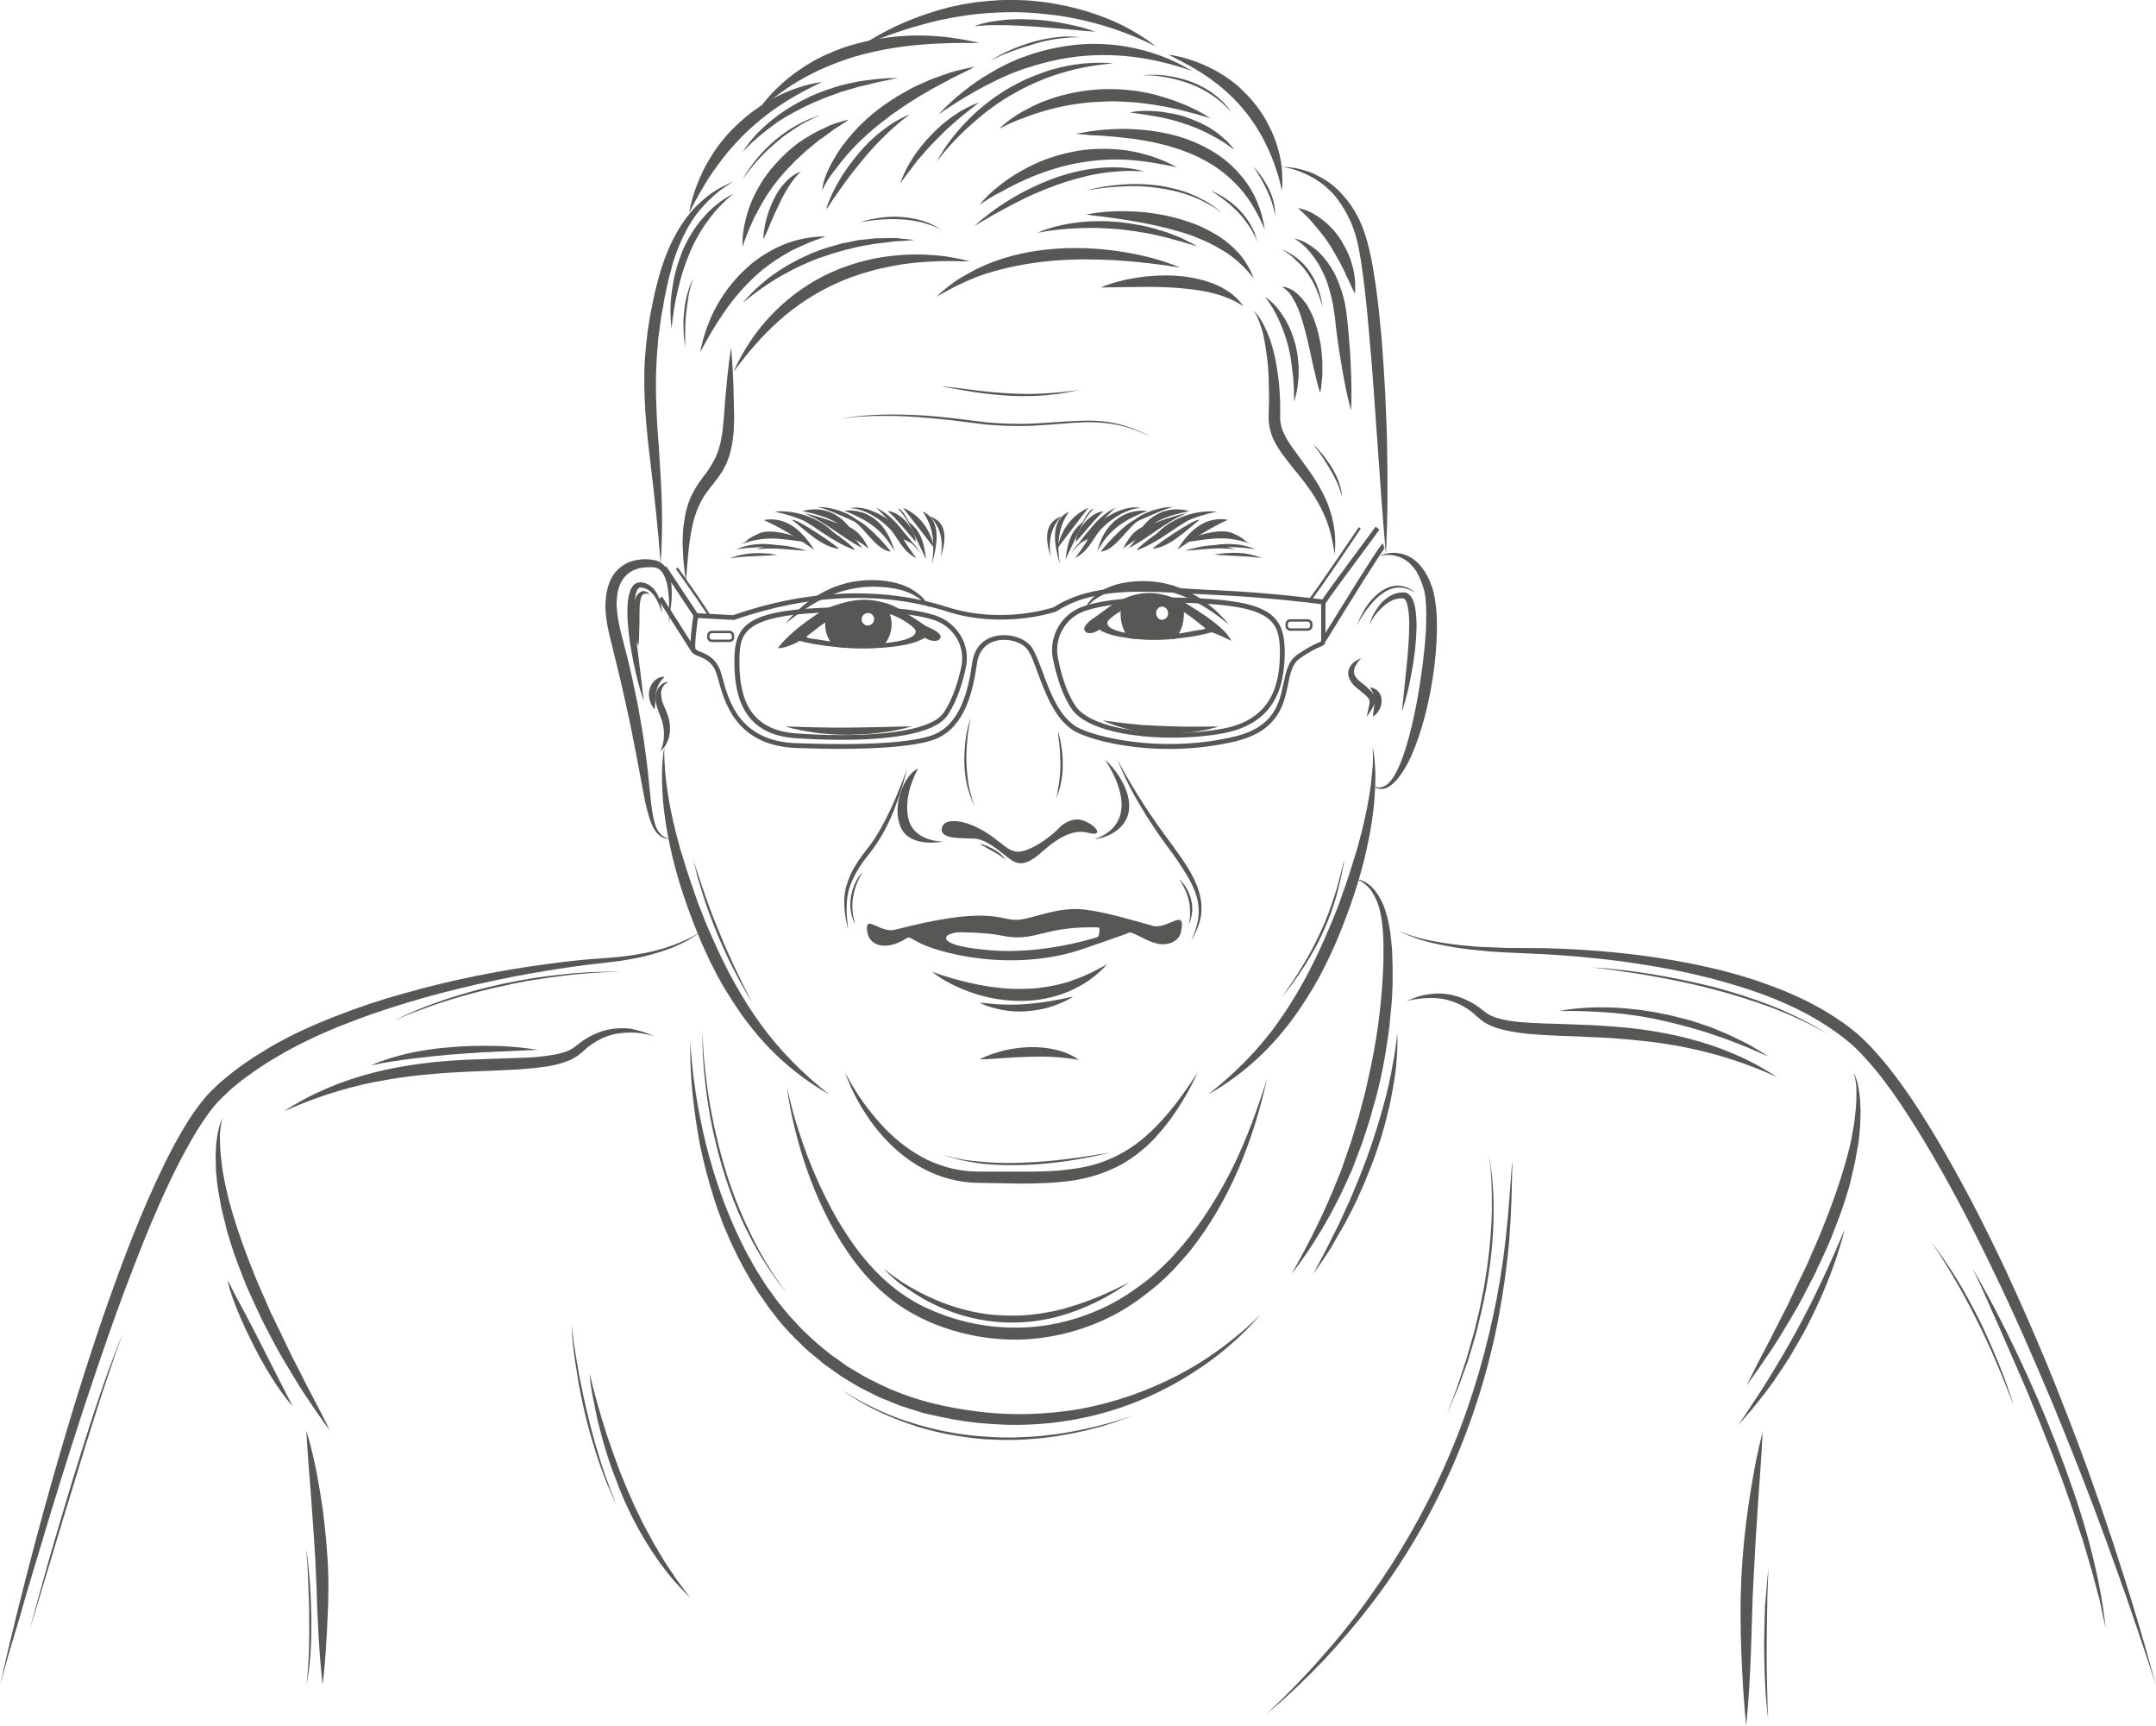<?xml version="1.0" encoding="utf-8"?>
<!-- Generator: Adobe Illustrator 26.2.0, SVG Export Plug-In . SVG Version: 6.00 Build 0)  -->
<svg version="1.1" id="Layer_1" xmlns="http://www.w3.org/2000/svg" xmlns:xlink="http://www.w3.org/1999/xlink" x="0px" y="0px"
	 viewBox="0 0 899.5 719.9" style="enable-background:new 0 0 899.5 719.9;" xml:space="preserve">
<style type="text/css">
	.st0{display:none;}
	.st1{fill:#575756;}
</style>
<g id="Layer_2_00000077285850692929644110000015654331919598033317_" class="st0">
</g>
<g id="Layer_1_00000021804704927162569910000010830394589496364701_">
</g>
<g id="Layer_3">
</g>
<g id="Layer_4">
</g>
<g id="Layer_5">
	<g>
		<g>
			<g>
				<path class="st1" d="M442.5,344.7c-0.4,0.5-6.2,6.6-13.6,9.6c-7.4,3.1-8.9-1.7-17.7-7.2c-8.8-5.4-17.1-6.1-18.2-1.9
					c-1.5,5.7,11,4,14.9,4.8s7.8,3.9,12.2,7.4s7.4,4.4,14.9-2.3c7.5-6.6,13.3-9.2,19.1-7.7c7.4,1.9,2.3-4.2-3.2-5.4
					C446.5,341,442.5,344.7,442.5,344.7z"/>
			</g>
			<g>
				<path class="st1" d="M382.9,320.6c0.6-0.3-5.9,9.2-4.1,20c1.9,10.8,14.7,10.4,14.7,10.4s-13.7,3-17.7-5.9
					C371.9,336.2,377.1,323.4,382.9,320.6z"/>
			</g>
			<g>
				<path class="st1" d="M460.9,316.8c0,0,18.4,25.2-4.3,33.3c0,0,10.7-1.1,13.8-9.6C473.4,332,466.3,321.4,460.9,316.8z"/>
			</g>
			<g>
				<path class="st1" d="M513.7,267.3c-0.4-0.2-6.5-3.2-8.1-3.5c-1-0.2-1.8-1.1-2.6-1.7c-0.1-0.1-0.2-0.1-0.3-0.2
					c-2.7-2-5.4-4.5-8.8-6.6c-3.2-1.9-7.1-3.5-12.3-3.7c-5.7-0.3-10.4,1.3-14,3.3c-2.1,1.2-3.8,2.5-5.1,3.8l0,0l0,0
					c-0.7,0.7-1.3,1.4-1.8,1.9c-0.7,0.9-1.5,1.6-2.3,2.2l0,0c-2.4,1.6-5.1,1.8-5.9,0.2c-1.1-2.2,4.1-5.4,4.7-5.8
					c3.9-2.8,7.1-5.4,10.2-6.8c9.9-4.8,16.5-3.3,25.4,0.1c0.8,0.3,3,1.8,3.8,2.3C512.4,262.5,513.2,266.6,513.7,267.3z"/>
			</g>
			<g>
				<path class="st1" d="M507.8,263c0,0-0.7,0.3-2.2,0.7c-2.6,0.8-7.7,2-15.3,2.7c-0.9,0.1-1.9,0.2-2.9,0.2
					c-5.5,0.4-11.3,0.2-16.3-0.4l0,0c-5.6-0.7-10.3-1.9-12.6-3.7c-0.9-0.7-1.5-1.4-1.6-2.3c-0.2-1.3,5.7-2,5.7-1.8l0,0
					c-0.2,0.2-3.4,3.7,7.1,5.6c1.1,0.2,2.4,0.4,3.8,0.5c7.9,0.8,13.8,0.4,18.3-0.2c4-0.6,7-1.4,9.3-1.6c1.1-0.1,1.7-0.4,2-0.8
					c1.1-1.3-1-3.5-1.3-3.8L507.8,263z"/>
			</g>
			<g>
				<path class="st1" d="M392.3,266.2c-0.9,1.7-3.9,1.4-6.6-0.2c-0.9-0.6-1.9-1.3-2.6-2.2c-0.5-0.6-1.2-1.3-2-2
					c-2.2-2-5.6-4.2-9.9-5.7c-3.3-1.2-7.2-1.8-11.5-1.6c-6.9,0.4-11.7,2.6-15.5,5.2c-2.9,1.9-5.2,4-7.6,5.7
					c-0.1,0.1-0.2,0.1-0.3,0.2c-0.9,0.6-1.8,1.2-2.8,1.8c-5.5,3.1-9,3-9,3s4.4-6.9,19.9-16.5c0.3-0.2,0.7-0.3,1.1-0.4
					c9.2-3.4,15.6-4.5,24.5-1.8c4.7,1.4,9.6,5.1,16.4,9.5C386.9,261.5,393.5,263.9,392.3,266.2z"/>
			</g>
			<g>
				<path class="st1" d="M387.5,263.6c-0.1,0.9-0.7,1.7-1.7,2.4c-3.1,2.2-10.1,3.7-18,4.2c-4.5,0.3-9.3,0.3-14,0.1
					c-2-0.1-3.9-0.3-5.7-0.5c-7.2-0.7-12-1.8-14.6-2.5c-1.6-0.4-2.4-0.7-2.4-0.7l6.6-4.9c-0.2,0.2-2.6,2.6-1.3,3.9
					c0.4,0.4,1.1,0.7,2.3,0.8c2,0.2,4.5,0.7,7.8,1.2c5.3,0.8,12.5,1.6,22.9,0.6c0.1,0,0.2,0,0.3,0c16.2-1.7,11.9-6.1,11.6-6.3l0,0
					C381.4,261.6,387.6,262.3,387.5,263.6z"/>
			</g>
			<g>
				<path class="st1" d="M452.6,254.2c1.1-2.7,3.1-5,5.5-6.7c2.4-1.8,5.2-3,8-3.8c5.7-1.4,11.7-1.7,17.5-0.8
					c5.8,0.9,11.4,3.1,16.3,6.2c4.9,3.1,9.2,7,12.8,11.4c-4.4-3.6-9-6.9-14-9.5c-4.9-2.6-10.2-4.4-15.6-5.3
					c-5.4-0.8-11-0.7-16.4,0.3c-2.7,0.5-5.3,1.3-7.7,2.7c-1.2,0.7-2.4,1.4-3.4,2.3C454.5,252.1,453.4,253,452.6,254.2z"/>
			</g>
			<g>
				<path class="st1" d="M387.7,253.6c-0.8-1.2-1.8-2.1-2.9-3s-2.2-1.6-3.4-2.3c-2.4-1.3-5-2.2-7.7-2.7c-5.4-1-11-1.2-16.4-0.3
					c-5.4,0.8-10.7,2.7-15.6,5.3c-4.9,2.6-9.5,5.9-14,9.5c3.6-4.4,7.9-8.3,12.8-11.4s10.5-5.3,16.3-6.2c5.8-0.9,11.8-0.7,17.5,0.8
					c2.9,0.8,5.6,2,8,3.8C384.6,248.6,386.6,250.9,387.7,253.6z"/>
			</g>
			<g>
				<g>
					<g>
						<g>
							<path class="st1" d="M442.2,235.5c-1.3-8.1-0.8-15.7,3.8-22C437.7,217.1,440,227.7,442.2,235.5z"/>
						</g>
					</g>
				</g>
				<g>
					<g>
						<g>
							<path class="st1" d="M438.4,232.4c-1.1-6.8,0-12.4,4.4-17C435.5,218,436.1,225.3,438.4,232.4z"/>
						</g>
					</g>
				</g>
				<g>
					<path class="st1" d="M494.2,229.7c7.4-2,13.5-3.6,21-0.5C508,228,501.3,229.4,494.2,229.7z"/>
				</g>
				<g>
					<path class="st1" d="M506.5,231.3c6.9-1,13.3-1.3,19.9,1.5C519.8,231.8,513.2,232,506.5,231.3z"/>
				</g>
				<g>
					<path class="st1" d="M503.7,227.9c6.9-1.4,13.3-1.6,20.1,1.2C517.1,228,510.4,228.2,503.7,227.9z"/>
				</g>
				<g>
					<path class="st1" d="M448.8,226c0,0.5,9.8-11.8,11.7-12.7C456.2,213.3,449.4,219.5,448.8,226z"/>
				</g>
				<g>
					<path class="st1" d="M452.5,223.4c3.8-4.6,15-13.4,23.6-11.5c-6.4,0-15.2,6.1-18.6,11.2c-3.4,5.1-4.5,7.1-8.9,9.7
						c1.9-2.7,3.7-5.2,5.4-8c-1.3,0.7-2.3,1.1-3.9,2C452.5,224,448.7,228,452.5,223.4z"/>
				</g>
				<g>
					<path class="st1" d="M449.5,222.6c-0.1,0.3,4.2-10.7,6.9-10.3C454.3,213.5,449.7,221.7,449.5,222.6z"/>
				</g>
				<g>
					<path class="st1" d="M457.8,230c2.6-11.1,10.7-17.9,20.9-16.9C469.7,216.6,462.8,220.5,457.8,230z"/>
				</g>
				<g>
					<path class="st1" d="M473.1,226c4.2-10.4,13.1-15.6,23.1-12.8C486.9,215.1,479.4,217.6,473.1,226z"/>
				</g>
				<g>
					<path class="st1" d="M459.4,230.1c-0.8,0.1,13-15.6,16-13.3C470.1,220.3,465.5,229.3,459.4,230.1z"/>
				</g>
				<g>
					<path class="st1" d="M468.6,228.9c3.8-8.2,9.1-11.1,17.2-10.5C480.1,222.2,473.8,224.4,468.6,228.9z"/>
				</g>
				<g>
					<path class="st1" d="M474.7,229.4c-2.7,1.1,9.8-9.3,15.3-10.8s4.6-1.3,8.9-3.2C489.7,219.9,485.2,225.2,474.7,229.4z"/>
				</g>
				<g>
					<path class="st1" d="M471.6,218.7c-0.2,0.3,15.9-7.5,18.3-7.2C483.9,211.2,474.6,214.4,471.6,218.7z"/>
				</g>
				<g>
					<path class="st1" d="M474.6,221.4c4.1-2.4,14.7-6.3,20.7-7.4c-8.7,3.4-15.8,10.2-24.3,14.6c1.4-1.8,2.9-3.5,4.4-5.2
						c-1.1,0-1.8,0-3.1,0.2C474.8,222,470.6,223.8,474.6,221.4z"/>
				</g>
				<g>
					<path class="st1" d="M446.1,232c-0.1,0.3,5.5-9.2,8.3-8C452.1,224.5,446.3,231.2,446.1,232z"/>
				</g>
				<g>
					<path class="st1" d="M480.4,225.4c5.9-8.7,17.8-12.9,27.3-12C498.5,215.3,488.1,219.6,480.4,225.4z"/>
				</g>
				<g>
					<path class="st1" d="M480.9,228.9c-1,0.1,18-13.2,19.5-12C494.6,221.4,488,228.2,480.9,228.9z"/>
				</g>
				<g>
					<path class="st1" d="M491.2,229.2c5.3-8.3,11.7-13.9,21.1-12.4C504.8,220.2,498.1,224.6,491.2,229.2z"/>
				</g>
				<g>
					<path class="st1" d="M494.3,226.2c-3.2,0.4,12.9-6.9,19.9-3.8c7,3.1,3.4,3,9,4.9C511.8,223.2,506.8,224.5,494.3,226.2z"/>
				</g>
				<g>
					<path class="st1" d="M444.5,233.4c1-7.1,2-11.7,7.5-15.8C449.6,222.9,447,228.1,444.5,233.4z"/>
				</g>
				<g>
					<path class="st1" d="M441.1,228.8c1.7-8.2,6.3-14,13-17C449.8,217.4,445.4,223.1,441.1,228.8z"/>
				</g>
				<g>
					<path class="st1" d="M450.6,226.5c4.3-6.3,8.1-11.4,14.7-14.7C460.3,216.6,455.7,221.9,450.6,226.5z"/>
				</g>
			</g>
			<g>
				<g>
					<g>
						<g>
							<path class="st1" d="M388.8,235.4c1.2-8.1,0.8-15.7-3.9-22C393.2,217,390.9,227.6,388.8,235.4z"/>
						</g>
					</g>
				</g>
				<g>
					<g>
						<g>
							<path class="st1" d="M392.5,232.3c1.1-6.8,0-12.4-4.5-16.9C395.4,217.9,394.8,225.2,392.5,232.3z"/>
						</g>
					</g>
				</g>
				<g>
					<path class="st1" d="M336.7,229.7c-7.4-2-13.5-3.6-21-0.5C322.9,228.1,329.6,229.5,336.7,229.7z"/>
				</g>
				<g>
					<path class="st1" d="M324.4,231.4c-6.9-1-13.3-1.2-19.9,1.5C311.1,231.8,317.7,232.1,324.4,231.4z"/>
				</g>
				<g>
					<path class="st1" d="M327.2,227.9c-6.9-1.4-13.3-1.6-20.1,1.2C313.8,228.1,320.5,228.3,327.2,227.9z"/>
				</g>
				<g>
					<path class="st1" d="M382.1,225.9c0,0.5-9.8-11.7-11.8-12.7C374.7,213.2,381.5,219.5,382.1,225.9z"/>
				</g>
				<g>
					<path class="st1" d="M378.3,223.4c-3.9-4.5-15.1-13.4-23.6-11.4c6.4,0,15.2,6,18.6,11.2c3.4,5.1,4.5,7.1,9,9.7
						c-1.9-2.7-3.7-5.2-5.4-8c1.3,0.7,2.3,1.1,3.9,2C378.4,223.9,382.2,227.9,378.3,223.4z"/>
				</g>
				<g>
					<path class="st1" d="M381.4,222.5c0.1,0.3-4.2-10.7-6.9-10.3C376.5,213.4,381.2,221.6,381.4,222.5z"/>
				</g>
				<g>
					<path class="st1" d="M373.1,229.9c-2.7-11.1-10.7-17.9-20.9-16.9C361.1,216.6,368.1,220.5,373.1,229.9z"/>
				</g>
				<g>
					<path class="st1" d="M357.8,226c-4.2-10.4-13.1-15.6-23.1-12.8C344,215.1,351.5,217.6,357.8,226z"/>
				</g>
				<g>
					<path class="st1" d="M371.5,230.1c0.8,0.1-13-15.6-16-13.3C360.8,220.2,365.4,229.2,371.5,230.1z"/>
				</g>
				<g>
					<path class="st1" d="M362.4,228.9c-3.8-8.2-9.1-11-17.2-10.5C350.8,222.2,357.1,224.4,362.4,228.9z"/>
				</g>
				<g>
					<path class="st1" d="M356.2,229.3c2.7,1-9.8-9.3-15.4-10.8c-5.5-1.5-4.6-1.3-8.9-3.2C341.1,219.9,345.7,225.2,356.2,229.3z"/>
				</g>
				<g>
					<path class="st1" d="M359.2,218.7c0.2,0.3-16-7.5-18.4-7.2C347,211.2,356.2,214.4,359.2,218.7z"/>
				</g>
				<g>
					<path class="st1" d="M356.2,221.4c-4.1-2.4-14.7-6.2-20.7-7.3c8.7,3.4,15.8,10.2,24.3,14.5c-1.4-1.8-2.9-3.5-4.4-5.2
						c1.1,0,1.8,0,3.1,0.2C356.1,222,360.3,223.8,356.2,221.4z"/>
				</g>
				<g>
					<path class="st1" d="M384.9,231.9c0.1,0.3-5.6-9.2-8.3-8C378.8,224.4,384.6,231.1,384.9,231.9z"/>
				</g>
				<g>
					<path class="st1" d="M350.5,225.4c-5.9-8.7-17.8-12.9-27.3-12C332.3,215.3,342.8,219.7,350.5,225.4z"/>
				</g>
				<g>
					<path class="st1" d="M350,228.9c1,0.1-18-13.1-19.5-12C336.3,221.4,342.9,228.2,350,228.9z"/>
				</g>
				<g>
					<path class="st1" d="M339.7,229.3c-5.4-8.3-11.7-13.9-21.1-12.4C326.1,220.2,332.8,224.6,339.7,229.3z"/>
				</g>
				<g>
					<path class="st1" d="M336.6,226.2c3.2,0.4-12.9-6.8-19.9-3.7c-7,3.1-3.4,3-9,5C319.1,223.3,324,224.5,336.6,226.2z"/>
				</g>
				<g>
					<path class="st1" d="M386.4,233.3c-1-7.1-2-11.7-7.5-15.8C381.3,222.8,383.9,228.1,386.4,233.3z"/>
				</g>
				<g>
					<path class="st1" d="M389.8,228.7c-1.7-8.2-6.3-14-13.1-16.9C381.1,217.4,385.5,223,389.8,228.7z"/>
				</g>
				<g>
					<path class="st1" d="M380.3,226.5c-4.3-6.3-8.1-11.4-14.7-14.7C370.5,216.6,375.2,221.8,380.3,226.5z"/>
				</g>
			</g>
			<g>
				<path class="st1" d="M371.7,257.7c-0.1-0.6-0.3-1.1-0.4-1.6c-0.4-1.3-1-2.4-1.7-3.5c-8.8-2.7-15.2-0.6-24.4,2.8
					c-0.5,1.3-0.8,2.8-0.9,4.2c-0.1,1.1,0,2.2,0.2,3.3c0.3,1.7,1,3.2,1.8,4.6c0.5,0.8,1.1,1.6,1.8,2.2c1.8,0.2,3.6,0.3,5.7,0.5
					c4.6,0.3,9.5,0.3,14-0.1c0.7-0.6,1.3-1.3,1.8-2.1C371.6,265.1,372.5,261.4,371.7,257.7z M362,260.9c-1.4,0-2.6-1.2-2.5-2.7
					c0-1.4,1.3-2.5,2.7-2.5c1.4,0,2.6,1.2,2.5,2.7C364.6,259.8,363.4,260.9,362,260.9z"/>
			</g>
			<g>
				<path class="st1" d="M493.9,255.2c-0.1-1.2-0.3-2.4-0.6-3.5c-9-3.5-15.2-5-25.1-0.2c-0.2,0.7-0.4,1.4-0.5,2.1
					c-0.1,0.4-0.1,0.8-0.1,1.1c-0.3,3.4,0.4,6.7,2,9.4c0.4,0.8,0.9,1.5,1.5,2.2l0,0c5,0.6,10.8,0.7,16.3,0.4c1-0.1,2-0.1,2.9-0.2
					c0.5-0.6,1-1.3,1.4-2c1-1.6,1.7-3.5,2-5.5C493.9,257.7,494,256.4,493.9,255.2z M484.4,258.5c-1.4-0.3-2.2-1.7-2-3.2
					c0.2-1.5,1.5-2.5,2.9-2.2s2.2,1.7,2,3.2C487.1,257.7,485.8,258.7,484.4,258.5z"/>
			</g>
			<g>
				<path class="st1" d="M441.3,304.9c0.8,2.3,1.3,4.6,1.6,7c0.4,2.4,0.5,4.8,0.5,7.2c0,2.4-0.2,4.8-0.7,7.2
					c-0.4,2.4-1.2,4.7-2.2,6.9c0.3-1.2,0.7-2.3,0.8-3.5c0.3-1.2,0.4-2.3,0.6-3.5c0.3-2.4,0.5-4.7,0.5-7.1s-0.1-4.7-0.3-7.1
					c-0.1-1.2-0.2-2.4-0.4-3.6C441.6,307.3,441.4,306.1,441.3,304.9z"/>
			</g>
			<g>
				<path class="st1" d="M405.2,298.9c-0.5,1.5-0.7,3.1-1,4.7c-0.2,1.6-0.5,3.1-0.6,4.7c-0.3,3.1-0.5,6.3-0.4,9.5s0.4,6.3,0.9,9.4
					c0.3,1.5,0.6,3.1,1.1,4.6c0.3,1.6,1,3,1.5,4.5c-1.5-2.8-2.6-5.9-3.3-9c-0.7-3.1-1-6.3-1.1-9.5c0-3.2,0.2-6.4,0.6-9.6
					C403.4,305,404,301.9,405.2,298.9z"/>
			</g>
			<g>
				<path class="st1" d="M408.7,352c1.1,0.1,2.1,0.5,3.1,0.9s1.9,0.9,2.9,1.4c1.8,1.1,3.6,2.4,4.8,4.2c-0.9-0.6-1.7-1.2-2.6-1.8
					c-0.9-0.6-1.8-1.1-2.7-1.6c-0.9-0.5-1.8-1-2.7-1.5L408.7,352z"/>
			</g>
			<g>
				<path class="st1" d="M373.5,387.8c-6.1,1.6-12.3-6.3-11.8,0c0.6,7.5,8.7,8.6,16.3,3.7c4.9-3.2,29.7-3.3,39.5-1.3
					c15.3,3.2,17-4.3,41.9-3.3c14.2,0.6,15.9,4.6,22.6,6.5c5.3,1.5,9.9-0.8,10.7-4.6c2.3-10.7-5.4-1-11.7-2.6
					c-6-1.6-18.6-5.6-28.5-6.8c-11.8-1.4-22.2,4.3-28.6,4.3C416.6,383.7,412.5,377.7,373.5,387.8z"/>
			</g>
			<g>
				<path class="st1" d="M404.7,387.8c0,0-7.6,1.2-9.1,2.2s-3.6,4.6,17.8,6.4s43.3-5.1,44.4-5.5s1.3-4.9,0-6.1s14.4-0.2,15.7,1.6
					c1.3,1.8,0.8,1.6-21.3,9.3c-30,10.4-61.9,1.6-69.7-3c-7.8-4.6-11.3-2.4-11.3-2.4S390.3,383.4,404.7,387.8z"/>
			</g>
			<g>
				<path class="st1" d="M388.9,405.4c6.2,2.2,12.3,3.9,18.5,5.2c6.2,1.2,12.4,2,18.7,1.9c6.2,0,12.4-0.9,18.4-2.6l1.1-0.3l1.1-0.4
					l2.2-0.8c1.5-0.6,3-1.1,4.4-1.8c2.9-1.2,5.7-2.9,8.6-4.4c-4.3,4.9-9.9,8.8-16.1,11.4s-13,3.9-19.7,3.9
					c-6.7,0.1-13.4-1.1-19.7-3.1C400.2,412.3,394.1,409.5,388.9,405.4z"/>
			</g>
			<g>
				<path class="st1" d="M466.2,316.8c1.6,3.2,3.4,6.3,5.2,9.4s3.7,6.1,5.6,9.1c3.9,6,8,11.8,12.3,17.5c2.1,2.9,4.2,5.9,6.1,8.9
					c1.9,3.1,3.6,6.3,4.7,9.8c0.3,0.9,0.5,1.8,0.7,2.7c0.2,0.9,0.3,1.8,0.4,2.7c0.1,1.8,0.1,3.7-0.2,5.5c-0.7,3.6-2.2,6.9-4,10
					c1.4-3.3,2.7-6.7,3-10.2c0.2-1.7,0.1-3.5-0.1-5.2c-0.2-0.9-0.3-1.7-0.5-2.5c-0.3-0.8-0.5-1.7-0.8-2.5c-1.3-3.3-3-6.4-4.9-9.3
					c-1.9-3-3.9-5.9-6.1-8.8c-2.1-2.9-4.2-5.8-6.2-8.8s-3.9-6-5.7-9.1C472.1,330,468.8,323.5,466.2,316.8z"/>
			</g>
			<g>
				<path class="st1" d="M491.9,366.7c1.3,1.1,2.4,2.5,3.2,4c0.9,1.5,1.5,3.1,1.9,4.8c0.2,0.8,0.3,1.7,0.4,2.6
					c0,0.9,0.1,1.7-0.1,2.6c-0.1,1.7-0.7,3.4-1.3,5c0.3-1.7,0.6-3.3,0.5-5c0-1.7-0.1-3.3-0.5-4.9c-0.3-1.6-0.9-3.2-1.6-4.7
					C493.7,369.5,492.9,368.1,491.9,366.7z"/>
			</g>
			<g>
				<path class="st1" d="M378.6,320.6c-0.2,0.3-0.3,0.7-0.4,1.1l-0.3,1.1l-0.6,2.2c-0.4,1.5-0.8,3-1.3,4.4c-0.9,2.9-2,5.8-3.1,8.7
					c-2.3,5.7-5.2,11.3-8.9,16.3l-2.8,3.6c-0.9,1.2-1.8,2.4-2.6,3.7c-1.6,2.5-3,5.2-4,8c-2,5.7-1.4,11.9-0.8,18
					c-0.7-3-1.3-6-1.5-9.1c-0.1-1.6-0.1-3.1,0-4.7c0.2-1.6,0.4-3.1,0.9-4.6c1.7-6.1,5.5-11.4,9.3-16.1c3.6-4.8,6.5-10.2,9.1-15.7
					c1.3-2.8,2.5-5.6,3.6-8.4c0.6-1.4,1.2-2.8,1.7-4.3l0.8-2.1l0.4-1.1C378.3,321.3,378.4,320.9,378.6,320.6z"/>
			</g>
			<g>
				<path class="st1" d="M360,363.7c-1.1,1.6-1.9,3.4-2.6,5.1c-0.7,1.8-1.2,3.6-1.5,5.5s-0.4,3.8-0.2,5.7c0.1,1.9,0.6,3.8,1.1,5.7
					c-0.2-0.4-0.4-0.9-0.6-1.3c-0.2-0.5-0.4-0.9-0.5-1.4c-0.3-0.9-0.6-1.9-0.7-2.9c-0.4-1.9-0.3-4,0-5.9c0.3-2,0.9-3.9,1.7-5.7
					C357.5,366.7,358.6,365.1,360,363.7z"/>
			</g>
			<g>
				
					<rect x="281.3" y="247.3" transform="matrix(0.844 -0.536 0.536 0.844 -95.421 192)" class="st1" width="2" height="25.4"/>
			</g>
			<g>
				
					<rect x="282.8" y="234.9" transform="matrix(0.833 -0.553 0.553 0.833 -89.159 198.034)" class="st1" width="2" height="23.9"/>
			</g>
			<g>
				<path class="st1" d="M487.8,312.4c-16.6,0-30.6-3.3-37.9-6.6c-9.2-4.1-13.7-16.4-17-25.3c-1.5-4.1-2.8-7.7-4.2-9.5
					c-2.4-3.3-8.3-4.9-13.2-3.7c-4.4,1.1-7.2,4.5-7.9,9.4c-1.7,12-5.1,26.5-17.1,31.5c-8.5,3.5-29.8,4.9-58.4,3.8
					c-25-1-29.9-19.1-32.5-28.8c-0.2-0.6-0.3-1.2-0.5-1.7c-1.6-5.3-4.8-6.6-7.5-7.7c-1.7-0.7-3.3-1.3-3.5-3.1
					c-0.4-3.1,1.1-13.7,1.2-14.1l0.1-0.9l16.4,0.9c31.5-10.9,62.5-12,89.7-3.3c22.1,7,42.4,0.6,44.1,0c15.7-10.1,36.6-8.9,56.7-7.7
					c3.7,0.2,7.6,0.5,11.3,0.6l0,0c24.1,1.1,44.3,3.9,44.5,3.9l0.9,0.1V267c0,2-0.9,2.3-2.4,2.9c-1.4,0.6-4,1.7-8.5,4.9
					c-2.9,2.1-3.8,6-4.7,10.6c-1.8,8.7-4.1,19.4-21.8,23.8C506,311.5,496.6,312.4,487.8,312.4z M291.2,257.8
					c-0.5,3.5-1.4,10.6-1.1,12.7c0.1,0.5,0.9,0.9,2.2,1.4c2.7,1.1,6.8,2.8,8.6,9c0.2,0.6,0.3,1.2,0.5,1.8
					c2.7,9.9,7.2,26.4,30.7,27.3c28.3,1.1,49.3-0.2,57.6-3.6c11-4.6,14.3-18.4,15.9-29.9c0.8-5.8,4.1-9.8,9.4-11.1
					c5.6-1.4,12.4,0.5,15.3,4.4c1.5,2.1,2.9,5.8,4.5,10c3.3,9.1,7.5,20.4,15.9,24.2c10.5,4.7,37.3,9.8,64.5,3.2
					c16.4-4,18.5-13.7,20.3-22.2c1-4.8,2-9.3,5.6-11.8c4.7-3.3,7.5-4.5,8.9-5.1c0.5-0.2,1-0.4,1.1-0.5c0,0,0.1-0.1,0.1-0.6v-15
					c-4.1-0.5-22.3-2.8-43.4-3.8l0,0c-3.8-0.2-7.6-0.4-11.4-0.6c-20.8-1.2-40.5-2.4-55.6,7.4l-0.2,0.1c-0.2,0.1-21.9,7.5-45.4,0
					c-26.9-8.6-57.5-7.4-88.7,3.4l-0.2,0.1L291.2,257.8z M351.1,308.6c-8.8,0-16.3-0.5-19.5-0.7c-23-1.7-25.4-19.8-25.2-33.3
					c0.3-15,6.9-20.4,43-21.3c19.2-0.5,32.3,0.6,41.1,3.5c9.1,3.2,14.4,12.2,12.5,21.5l0,0c-1,4.8-3.3,13.7-7.8,20.2
					C389.4,306.9,367.8,308.6,351.1,308.6z M357.6,255.2c-2.6,0-5.3,0-8.1,0.1c-38.6,0.9-40.8,7.9-41,19.3
					c-0.2,13.7,2.3,29.7,23.4,31.3c24.5,1.8,55.4,0.7,61.8-8.6c4.2-6.2,6.5-14.8,7.4-19.4l0,0c1.7-8.2-3-16.3-11.2-19.2
					C382.6,256.3,372.2,255.2,357.6,255.2z M489,307.7c-5.3,0-10.7-0.3-15.6-1c-13.3-1.7-22.7-5.7-26.3-11
					c-3.3-4.8-5.9-11.8-7.8-20.8c-1.9-9.4,3.5-18.8,12.5-21.9c8.6-3,21.7-4.1,41.2-3.7c36.1,0.9,42.6,6.5,43,21.8
					c0,5.7-0.4,14.1-4.3,21c-4.1,7.3-11.3,11.9-21.5,13.8l-0.2-1l0.2,1C503.7,307.1,496.3,307.7,489,307.7z M484.8,251.2
					c-14.8,0-25.2,1.2-32.3,3.7c-8.1,2.8-12.8,11.3-11.1,19.7c1.7,8.6,4.3,15.5,7.4,20c3.4,4.9,12.2,8.5,25,10.2
					c11.5,1.5,25,1.2,36.1-0.8c21.5-3.9,24.2-19.6,24.1-32.8c-0.3-13.1-4.3-18.9-41-19.8C490,251.2,487.3,251.2,484.8,251.2z"/>
			</g>
			<g>
				<path class="st1" d="M295.2,256.7c-0.3-1-8.3-12.4-13.2-19.4l0.8-0.6c3.1,4.4,13.2,18.7,13.4,19.8L295.2,256.7z"/>
			</g>
			<g>
				<path class="st1" d="M553.1,251.6l-1.7-1.1c3.7-5.7,21.8-29.7,22.5-30.8l1.6,1.2C575.4,221.3,556.8,246,553.1,251.6z"/>
			</g>
			<g>
				<path class="st1" d="M553.2,267.4l-1.7-1c24.3-39.4,25-39.6,25.5-39.7l0.5,1.9c0.2-0.1,0.4-0.2,0.4-0.2
					C576.6,229.6,562.4,252.4,553.2,267.4z"/>
			</g>
			<g>
				<path class="st1" d="M408.7,441.9c3.2-1.7,6.6-2.8,10.1-3.7c3.5-0.8,7-1.3,10.6-1.4s7.2,0.2,10.8,1c3.5,0.8,7,2.2,9.9,4.3
					c-3.6-0.6-6.9-1-10.3-1.2s-6.8-0.2-10.2-0.1c-3.4,0.1-6.8,0.3-10.3,0.5C415.8,441.6,412.3,441.8,408.7,441.9z"/>
			</g>
			<g>
				<path class="st1" d="M546.9,250.6l-0.8-0.7c2.6-3,20.6-29.7,20.8-30l0.8,0.6C567,221.7,549.6,247.5,546.9,250.6z"/>
			</g>
			<g>
				<path class="st1" d="M545.6,263.1h-7.3c-1.1,0-2-0.9-2-2v-0.8c0-1.1,0.9-2,2-2h7.3c1.1,0,2,0.9,2,2v0.7
					C547.6,262.2,546.7,263.1,545.6,263.1z M538.3,259.3c-0.5,0-1,0.5-1,1v0.8c0,0.5,0.5,1,1,1h7.3c0.5,0,1-0.5,1-1.1v-0.7
					c0-0.5-0.5-1-1-1H538.3z"/>
			</g>
			<g>
				<path class="st1" d="M304.3,267.8H297c-1.1,0-2-0.9-2-2v-0.7c0-1.1,0.9-2,2-2h7.3c1.1,0,2,0.9,2,2v0.7c0.1,0.4-0.1,0.9-0.4,1.3
					C305.5,267.6,304.9,267.8,304.3,267.8z M297,264.1c-0.5,0-1,0.5-1,1v0.7c0,0.5,0.5,1,1,1h7.3c0.3,0,0.6-0.1,0.8-0.3
					c0.2-0.2,0.2-0.4,0.2-0.6v-0.8c0-0.5-0.5-1-1-1L297,264.1L297,264.1z"/>
			</g>
		</g>
		<g>
			<path class="st1" d="M534.8,79.5c-0.7-3.3-1.5-6.4-2.6-9.5c-1-3.1-2.2-6-3.6-8.9c-2.7-5.8-6.1-11.1-10.2-15.9
				c-2-2.4-4.2-4.7-6.6-6.8c-1.1-1.1-2.4-2-3.6-3.1l-1.9-1.4c-0.6-0.5-1.3-1-1.9-1.4c-5.2-3.7-11-6.7-16.9-9.7
				c6.6,0.9,13,3.2,19,6.3c1.5,0.8,2.9,1.7,4.4,2.6c1.4,1,2.8,1.9,4.1,3c1.4,1,2.6,2.2,3.8,3.4c1.2,1.2,2.4,2.4,3.5,3.7
				c4.5,5.2,7.9,11.3,10.1,17.7c1.1,3.2,1.9,6.5,2.3,9.8C535,72.9,535.2,76.2,534.8,79.5z"/>
		</g>
		<g>
			<path class="st1" d="M497.3,29.6c-9-3.2-18.2-5.3-27.4-6.2c-9.3-0.8-18.6-0.5-27.6,1.3c-4.5,0.9-9,2-13.4,3.5l-1.7,0.5l-1.6,0.6
				l-3.3,1.2l-3.2,1.4c-0.5,0.2-1.1,0.4-1.6,0.7l-1.6,0.8c-8.4,4-16.5,8.9-24.3,14.3c6.5-7,14.1-13,22.5-17.8
				c2.1-1.3,4.3-2.3,6.4-3.4c1.1-0.5,2.2-1,3.3-1.5l1.7-0.7l1.7-0.6c4.5-1.7,9.3-3,14.1-3.9c1.2-0.2,2.4-0.5,3.6-0.6l3.6-0.5
				c2.4-0.2,4.9-0.4,7.3-0.4c4.9,0,9.7,0.3,14.5,1.2C479.9,21.2,489.2,24.6,497.3,29.6z"/>
		</g>
		<g>
			<path class="st1" d="M482.2,19.4c-4.8-2.5-9.7-4.6-14.8-6.4c-5-1.8-10.1-3.3-15.3-4.5s-10.4-2.1-15.7-2.6
				c-5.3-0.6-10.5-0.9-15.8-0.8S410,5.5,404.8,6.2c-2.6,0.3-5.2,0.8-7.8,1.2c-1.3,0.3-2.6,0.6-3.9,0.8c-1.3,0.3-2.6,0.5-3.9,0.9
				c-10.3,2.5-20.4,6.1-30.4,10.3c9-6,18.9-10.8,29.4-14.1c1.3-0.5,2.6-0.8,3.9-1.2c1.3-0.4,2.6-0.7,4-1.1c2.7-0.6,5.4-1.2,8.1-1.6
				c1.4-0.2,2.7-0.5,4.1-0.6l4.1-0.4c1.4-0.1,2.7-0.2,4.1-0.3l2.1-0.1h2.1c2.8-0.1,5.5,0.1,8.3,0.2c2.7,0.2,5.5,0.5,8.2,0.9
				c5.4,0.8,10.8,2,16.1,3.6c5.3,1.6,10.4,3.6,15.3,6C473.3,13.2,478,15.9,482.2,19.4z"/>
		</g>
		<g>
			<path class="st1" d="M408.6,17.8c-2.1,0.2-4.2,0.1-6.3,0.1c-2.1,0-4.2,0-6.3,0.1c-4.2,0.1-8.3,0.3-12.5,0.7
				c-8.3,0.7-16.4,2.1-24.3,4.2c-4,1-7.8,2.4-11.7,3.9c-1.9,0.7-3.8,1.6-5.7,2.4c-1.8,0.9-3.7,1.8-5.5,2.8
				c-7.3,3.9-13.9,8.9-20.3,14.4c4.8-6.9,11.1-13,18.3-17.8c1.8-1.2,3.6-2.3,5.5-3.4c1.9-1,3.8-2,5.8-2.8c3.9-1.8,8-3.2,12.2-4.3
				c8.3-2.2,16.9-3.3,25.5-3.3c4.3,0,8.5,0.3,12.7,0.8c2.1,0.3,4.2,0.6,6.3,1l3.1,0.6C406.5,17.4,407.5,17.6,408.6,17.8z"/>
		</g>
		<g>
			<path class="st1" d="M343,34.2c-6.2,2.9-12,6-17.5,9.7c-5.5,3.6-10.6,7.8-15.3,12.4c-2.3,2.3-4.5,4.7-6.6,7.2s-4,5.2-6,7.9
				c-3.7,5.4-7,11.3-10.1,17.3c1.2-6.7,3.6-13.2,6.8-19.4c1.7-3,3.5-6,5.6-8.8s4.4-5.4,6.9-7.8c5-4.9,10.7-9,16.8-12.2
				C329.7,37.4,336.3,35.1,343,34.2z"/>
		</g>
		<g>
			<path class="st1" d="M306,75.5c-0.7,0.6-1.5,1.1-2.2,1.6c-0.8,0.5-1.5,1-2.2,1.5s-1.5,1-2.1,1.6c-0.7,0.5-1.4,1.1-2,1.7
				c-2.6,2.3-5,4.9-7.1,7.7c-4.1,5.6-7,12-9.2,18.7c-0.6,1.6-1,3.3-1.4,5l-0.7,2.5l-0.6,2.6l-1.1,5.2c-0.4,1.7-0.6,3.5-0.9,5.2
				l-0.5,2.6c-0.2,0.9-0.3,1.7-0.4,2.6l-0.7,5.2c-0.3,1.7-0.4,3.5-0.5,5.2c-0.2,1.7-0.3,3.5-0.4,5.3c-0.5,7-0.4,14.1-0.1,21.1
				c0.1,3.5,0.3,7.1,0.6,10.6c0.3,3.5,0.5,7.1,0.7,10.7c1,14.2,1.5,28.6,0.4,42.9c-1-14.3-2.6-28.4-4.3-42.6
				c-0.9-7.1-1.6-14.2-2.1-21.4c-0.4-7.2-0.6-14.4-0.1-21.7c0.5-7.2,1.4-14.4,2.9-21.5c0.4-1.8,0.7-3.5,1.1-5.3l1.3-5.2l0.7-2.6
				l0.8-2.6c0.6-1.7,1.1-3.5,1.8-5.2c2.6-6.8,6.2-13.4,10.9-18.9c2.4-2.7,5.2-5.2,8.1-7.3c0.7-0.5,1.5-1,2.3-1.5s1.6-0.9,2.4-1.3
				c0.8-0.4,1.6-0.8,2.4-1.2C304.4,76.3,305.3,76,306,75.5z"/>
		</g>
		<g>
			<path class="st1" d="M352.6,447.4c3.5,6.8,7.8,13.2,12.7,19c4.9,5.8,10.5,10.9,16.9,14.8c6.3,3.9,13.4,6.4,20.7,7.2
				c0.9,0.1,1.8,0.2,2.7,0.2l2.7,0.1h5.8h11.5c7.6,0.1,15.2-0.1,22.6-1.2c3.7-0.5,7.3-1.3,10.8-2.5s6.9-2.7,10.1-4.6
				c6.4-3.7,12-8.9,17-14.6c5-5.7,9.4-12,13.6-18.5c-3.2,7-7.1,13.7-11.7,20c-2.3,3.1-4.9,6.1-7.6,8.9c-2.8,2.8-5.9,5.3-9.2,7.5
				c-6.6,4.4-14.4,7.1-22.2,8.5c-7.8,1.3-15.6,1.5-23.4,1.5l-11.5-0.2l-5.8-0.1l-3-0.1c-1-0.1-2-0.2-3-0.3c-8-1.1-15.7-4.1-22.2-8.6
				c-6.6-4.5-12.1-10.2-16.7-16.5C358.9,461.5,355.1,454.7,352.6,447.4z"/>
		</g>
		<g>
			<path class="st1" d="M277.2,311.5c-0.1,1.7-0.1,3.5,0,5.2s0.2,3.5,0.3,5.2c0.3,3.4,0.8,6.9,1.3,10.3c1.1,6.8,2.7,13.5,4.5,20.1
				l0.7,2.5l0.8,2.5c0.5,1.6,1,3.3,1.5,4.9c1.1,3.3,2.1,6.5,3.3,9.8l1.7,4.9l1.9,4.8c1.2,3.2,2.6,6.4,4,9.5
				c5.5,12.6,12,24.7,20,35.8c8,11.1,17.8,20.9,28.7,29.5c-12.1-6.9-23-16.1-31.8-27.1c-4.5-5.5-8.3-11.4-12-17.4
				c-0.9-1.5-1.7-3.1-2.6-4.6c-0.8-1.6-1.6-3.1-2.4-4.7l-1.2-2.4l-1.1-2.4c-0.7-1.6-1.5-3.2-2.2-4.8c-5.4-12.9-10.1-26.2-13-39.9
				c-1.5-6.8-2.6-13.8-3.1-20.8c-0.2-3.5-0.4-7-0.3-10.5C276.3,318.4,276.5,314.9,277.2,311.5z"/>
		</g>
		<g>
			<path class="st1" d="M572.7,311.5c0.7,3.4,0.9,6.9,1.1,10.4c0.1,3.5-0.1,7-0.3,10.5c-0.5,7-1.6,13.9-3.1,20.8
				c-2.9,13.7-7.6,27-13,39.9c-0.7,1.6-1.5,3.2-2.2,4.8l-1.1,2.4l-1.2,2.4c-0.8,1.6-1.6,3.1-2.4,4.7c-0.9,1.5-1.7,3.1-2.6,4.6
				c-3.6,6-7.5,11.9-12,17.4c-8.8,11-19.7,20.3-31.8,27.1c10.9-8.6,20.8-18.4,28.7-29.5c8-11.1,14.5-23.2,20-35.8
				c1.3-3.2,2.8-6.3,4-9.5l1.9-4.8l1.7-4.9c1.2-3.2,2.2-6.5,3.3-9.8c0.5-1.6,1-3.3,1.5-4.9l0.8-2.5l0.7-2.5
				c1.8-6.6,3.4-13.3,4.5-20.1c0.6-3.4,1-6.8,1.3-10.3c0.2-1.7,0.3-3.4,0.3-5.2C572.8,315,572.8,313.2,572.7,311.5z"/>
		</g>
		<g>
			<path class="st1" d="M279.1,260c0-3.3,0.2-6.7,0-10s-0.6-6.6-1.8-9.4c-0.6-1.4-1.4-2.6-2.5-3.3c-0.6-0.3-1.1-0.6-1.8-0.6
				c-0.7-0.1-1.5-0.1-2.3-0.1c-3.1,0-6.1,0.7-8.4,2.5c-2.3,1.7-3.7,4.2-4.4,7.1c-0.4,1.4-0.5,3-0.6,4.5s0,3.1,0.2,4.7
				c0.3,3.1,1,6.3,1.8,9.4c0.8,3.2,1.7,6.5,2.5,9.7c1.6,6.5,3,13.1,4.3,19.6c1.2,6.6,2.4,13.2,3.2,19.8c0.4,3.3,0.9,6.6,1.2,10
				l1,9.9c0.4,3.3,0.8,6.6,1.7,9.7c0.5,1.5,1.1,3,2.2,4.2c1,1.2,2.6,1.9,4.2,2.5c-1.6-0.3-3.3-0.7-4.7-1.9c-1.3-1.1-2.2-2.7-2.9-4.3
				c-1.4-3.2-2.1-6.5-2.9-9.8c-1.3-6.6-2.4-13.1-3.7-19.7c-1.3-6.5-2.5-13-4-19.5c-1.4-6.5-2.9-13-4.5-19.4
				c-0.8-3.2-1.6-6.4-2.4-9.7c-0.8-3.3-1.5-6.7-1.8-10.2c-0.1-1.7-0.2-3.5,0-5.3c0.1-1.8,0.4-3.6,0.9-5.4s1.2-3.6,2.3-5.2
				c1.1-1.6,2.5-3,4.1-4c1.6-1.1,3.4-1.8,5.2-2.1c1.8-0.4,3.6-0.5,5.4-0.4c0.9,0.1,1.7,0.2,2.7,0.4c1,0.2,2,0.7,2.8,1.3
				c1.7,1.3,2.6,3,3.2,4.8c0.6,1.7,0.8,3.5,0.9,5.2s0.1,3.4,0,5.1s-0.3,3.4-0.6,5C279.7,256.7,279.4,258.3,279.1,260z"/>
		</g>
		<g>
			<path class="st1" d="M575.6,231.9c1.1-0.6,2.4-0.9,3.6-1.1c0.6-0.1,1.3-0.2,1.9-0.2c0.3,0,0.7,0,1,0l1,0.1
				c2.6,0.3,5.2,1.4,7.3,3.1s3.7,3.9,5,6.3c0.3,0.6,0.6,1.2,0.9,1.8l0.7,1.8c0.2,0.6,0.5,1.2,0.7,1.9c0.2,0.7,0.4,1.3,0.5,2
				c0.6,2.6,0.9,5.2,1.1,7.7c0.2,2.6,0.2,5.1,0.2,7.7c-0.1,5.1-0.5,10.2-1.1,15.2c-1.3,10.1-3.4,20-6.7,29.7
				c-1.7,4.8-3.6,9.6-6.4,13.9c-1.4,2.2-3,4.3-5.2,5.9c-1.1,0.8-2.4,1.4-3.7,1.4c-1.4,0-2.6-0.5-3.6-1.3c1.1,0.6,2.4,0.8,3.5,0.6
				c1.1-0.3,2.1-0.9,3-1.7c1.7-1.7,2.9-3.8,3.9-6c2.1-4.4,3.5-9.1,4.8-13.9c2.5-9.6,4.2-19.3,5.5-29.1c0.6-4.9,1.1-9.8,1.4-14.7
				c0.2-4.9,0.3-9.8-0.3-14.5c-0.1-0.6-0.2-1.2-0.3-1.7c-0.1-0.6-0.3-1.1-0.5-1.7l-0.5-1.7l-0.7-1.6c-0.4-1.1-1-2.1-1.5-3.2
				c-0.3-0.5-0.7-0.9-1-1.4l-0.5-0.7l-0.6-0.6C585.7,232.1,580.5,230.7,575.6,231.9z"/>
		</g>
		<g>
			<path class="st1" d="M534.8,69.6c1.9,0,3.8,0.2,5.6,0.5c1.9,0.4,3.7,0.9,5.5,1.5s3.5,1.5,5.2,2.4l2.5,1.5l2.3,1.7
				c6,4.9,10.5,11.7,13.1,19c1.3,3.7,2.2,7.4,3,11.2c0.8,3.7,1.3,7.5,1.9,11.2c1.1,7.5,1.8,15,2.5,22.5c0.6,7.5,1.1,15,1.5,22.5
				c0.3,7.5,0.7,15,0.8,22.5c0.3,15,0.3,30.1-0.5,45.1c-1.3-15-2.4-29.9-3.4-44.9l-1.6-22.4c-0.5-7.5-1.1-14.9-1.8-22.4
				c-0.6-7.5-1.3-14.9-2.2-22.3c-0.5-3.7-0.9-7.4-1.5-11s-1.3-7.3-2.3-10.7c-0.6-1.7-1.2-3.4-1.9-5.1l-1.2-2.4l-0.6-1.2l-0.7-1.2
				l-1.4-2.3l-1.6-2.2c-0.3-0.4-0.5-0.7-0.8-1.1l-0.9-1c-0.6-0.6-1.2-1.4-1.9-1.9c-2.6-2.6-5.7-4.6-9-6.2
				C542.1,71.3,538.5,70.1,534.8,69.6z"/>
		</g>
		<g>
			<path class="st1" d="M523,129.7c1.8,1.5,3,3.5,4.1,5.6s2,4.2,2.8,6.4c1.5,4.4,2.5,9,3.1,13.6c0.4,2.3,0.6,4.6,0.8,6.9
				c0.1,2.3,0.3,4.6,0.3,7v3.5c0,0.6,0,1.2,0,1.7s0,1,0.1,1.4c0.2,1.9,0.8,3.8,1.8,5.7c0.9,1.9,2.1,3.7,3.4,5.5
				c1.3,1.8,2.6,3.6,4,5.5c2.7,3.7,5.5,7.5,7.7,11.7c1.1,2.1,2.2,4.2,3,6.4c0.8,2.2,1.5,4.5,2,6.8c1,4.6,1.2,9.3,0.7,13.9
				c-0.6-4.6-1.5-9-3-13.2s-3.6-8.2-6-11.9c-2.4-3.7-5.2-7.2-8.1-10.7c-2.8-3.6-5.9-7.2-8.1-11.6c-1.1-2.2-1.9-4.7-2.2-7.4
				c-0.1-0.7-0.1-1.3-0.1-2v-1.7l0.1-3.4c0.1-2.3,0-4.5,0-6.8c0-1.1-0.1-2.2-0.1-3.4c0-1.1,0-2.3-0.1-3.4l-0.2-3.4
				c-0.1-1.1-0.3-2.2-0.4-3.4c-0.3-2.2-0.6-4.5-1-6.7c-0.2-1.1-0.5-2.2-0.7-3.3c-0.3-1.1-0.6-2.2-1-3.2c-0.3-1.1-0.7-2.1-1.2-3.2
				C524.3,131.6,523.7,130.6,523,129.7z"/>
		</g>
		<g>
			<path class="st1" d="M492.4,111.6c-8.8-1.4-17.5-2.4-26.2-3c-8.7-0.5-17.4-0.6-26.1,0.1c-8.6,0.7-17.2,2.1-25.5,4.5l-3.1,0.9
				c-1,0.4-2,0.7-3.1,1.1c-1,0.3-2,0.7-3,1.2c-1,0.4-2,0.8-3,1.3c-4,1.7-7.8,3.9-11.7,6.1c3.2-3.1,6.7-5.9,10.6-8.2s7.9-4.4,12.1-6
				c8.4-3.3,17.4-5.1,26.4-5.8s18-0.3,26.9,1C475.5,106.1,484.2,108.2,492.4,111.6z"/>
		</g>
		<g>
			<path class="st1" d="M404.8,108.9c-0.6,0.1-1.2,0.1-1.8,0.1h-1.8c-1.2,0-2.4-0.1-3.6-0.1c-2.4,0-4.8,0-7.2,0.1
				c-4.8,0.2-9.6,0.6-14.3,1.3c-9.4,1.5-18.6,4-27.2,7.9s-16.6,9.1-23.7,15.4c-7.1,6.3-13.4,13.7-19.2,21.5
				c4-8.9,9.5-17.3,16.5-24.4c6.9-7.1,15.2-13,24.3-17.1c9.1-4.1,19-6.5,28.8-7.2c4.9-0.4,9.9-0.3,14.8,0.1c2.5,0.2,4.9,0.5,7.3,1
				c1.2,0.2,2.4,0.4,3.6,0.7C402.4,108.5,403.6,108.8,404.8,108.9z"/>
		</g>
		<g>
			<path class="st1" d="M305,144.9c0.8,8.5,1.1,17,1.2,25.5l0.1,3.2c0,1.1,0,2.2-0.1,3.3l-0.1,3.3c-0.1,1.1-0.3,2.2-0.4,3.3
				c-0.2,2.2-0.9,4.4-1.4,6.6l-1.2,3.2c-0.5,1.1-1.1,2-1.6,3.1c-0.6,1-1.3,1.9-1.9,2.8c-0.7,0.9-1.3,1.7-2,2.6
				c-0.6,0.8-1.3,1.6-1.9,2.4s-1.2,1.6-1.7,2.4s-1.1,1.7-1.5,2.5l-1.3,2.7c-0.4,0.9-0.7,1.9-1,2.8c-0.2,0.5-0.4,0.9-0.5,1.4
				l-0.4,1.5c-2,8-2.4,16.4-3.1,24.9c-0.6-4.2-1.2-8.5-1.3-12.8l-0.1-3.2c0-1.1,0.1-2.2,0.1-3.2c0-1.1,0.1-2.2,0.2-3.3l0.5-3.3
				c0.2-2.2,0.9-4.3,1.5-6.5l1.3-3.2c0.5-1,1.1-2,1.6-3c0.6-1,1.2-1.9,1.8-2.8c0.6-0.9,1.3-1.7,1.9-2.6c0.6-0.8,1.3-1.6,1.8-2.5
				c0.5-0.8,1.1-1.6,1.6-2.5c0.4-0.9,1-1.7,1.4-2.6l1.1-2.7c0.5-1.9,1.2-3.8,1.4-5.8c0.2-1,0.4-2,0.5-3l0.3-3.1
				c0.2-2,0.4-4.1,0.5-6.3C303,161.8,303.7,153.3,305,144.9z"/>
		</g>
		<g>
			<path class="st1" d="M459.2,119.9c4.9-2,10-3.3,15.2-4.1s10.5-1.1,15.8-0.8s10.6,1.3,15.7,3.2c5,1.9,9.8,5,12.8,9.5
				c-4.4-2.9-9.1-4.6-13.9-5.7c-4.8-1.1-9.8-1.6-14.8-2c-5-0.3-10.1-0.4-15.2-0.3L459.2,119.9z"/>
		</g>
		<g>
			<path class="st1" d="M448.7,55.8c1-0.1,2-0.3,3-0.5l3-0.5c2-0.3,4-0.5,6.1-0.7c4.1-0.3,8.2-0.5,12.3-0.2
				c4.1,0.2,8.2,0.7,12.3,1.5s8.1,1.9,12,3.5c3.9,1.6,7.6,3.5,11.1,5.9s6.6,5.3,9.3,8.5c5.5,6.4,8.7,14.4,9.9,22.5
				c-3.2-7.5-7.2-14.4-12.8-19.8c-2.8-2.7-5.8-5.2-9-7.2c-3.3-2-6.7-3.8-10.4-5.2c-7.2-2.9-15-4.6-22.8-5.7
				c-3.9-0.5-7.9-0.9-11.9-1.2c-2-0.2-4-0.2-6-0.3C452.8,56,450.8,56.1,448.7,55.8z"/>
		</g>
		<g>
			<path class="st1" d="M343,79.5c0.3-3.6,1.7-7,3.3-10.2c0.4-0.8,0.8-1.6,1.3-2.4c0.5-0.8,0.9-1.6,1.4-2.4c0.5-0.8,1-1.5,1.5-2.3
				s1-1.5,1.6-2.2c4.4-5.8,9.6-10.9,15.4-15.2c1.4-1.1,3-2,4.5-3.1c0.8-0.5,1.5-1,2.3-1.5l2.3-1.3c1.6-0.9,3.1-1.8,4.7-2.6
				c1.6-0.8,3.3-1.5,4.9-2.2c0.8-0.4,1.6-0.7,2.5-1.1l2.5-0.9l5.1-1.8c3.4-1,6.9-1.8,10.4-2.5c-3.1,1.8-6.3,3.2-9.5,4.8l-4.6,2.5
				l-2.3,1.2l-2.3,1.3c-1.5,0.9-3,1.7-4.5,2.6s-2.9,1.9-4.4,2.8l-2.2,1.4c-0.7,0.5-1.4,1-2.1,1.5c-1.4,1-2.9,1.9-4.2,3
				c-5.5,4.1-10.7,8.6-15.4,13.7c-1.2,1.2-2.3,2.6-3.4,3.9c-0.6,0.7-1.1,1.3-1.6,2s-1.1,1.4-1.6,2.1C346.3,73.3,344.4,76.3,343,79.5
				z"/>
		</g>
		<g>
			<path class="st1" d="M408.6,85.5c2.3-2.9,5.1-5.5,8-7.8s6-4.5,9.3-6.3c6.5-3.8,13.7-6.5,21.2-8c3.7-0.8,7.5-1.2,11.3-1.3
				s7.6,0.1,11.4,0.6c7.5,1.1,14.7,3.5,21.3,7.1c-7.3-1.6-14.4-2.8-21.6-3.2c-3.6-0.1-7.2-0.1-10.7,0.2c-3.6,0.3-7.1,0.8-10.6,1.5
				c-7,1.4-13.8,3.7-20.4,6.6c-3.3,1.5-6.6,3.1-9.7,4.9C414.7,81.4,411.6,83.4,408.6,85.5z"/>
		</g>
		<g>
			<path class="st1" d="M309.9,103c-0.2-1.5-0.1-3.1,0-4.6c0.1-0.8,0.2-1.5,0.3-2.3l0.4-2.3c0.3-1.5,0.7-3,1.1-4.5l0.7-2.2
				c0.3-0.7,0.5-1.5,0.8-2.2c2.4-5.8,5.6-11.2,9.8-15.9c1-1.2,2.1-2.3,3.2-3.4c1.1-1.1,2.2-2.2,3.4-3.2c1.2-1,2.4-2,3.6-2.9
				c1.3-0.9,2.6-1.7,3.9-2.5l2-1.2c0.7-0.4,1.4-0.7,2.1-1.1c1.4-0.7,2.8-1.3,4.2-2c0.4-0.2,0.7-0.3,1.1-0.5l1.1-0.4
				c0.7-0.3,1.4-0.5,2.2-0.7c1.5-0.5,2.9-0.9,4.4-1.3c-1.2,0.9-2.5,1.8-3.8,2.6c-0.6,0.4-1.3,0.8-1.9,1.2l-0.9,0.6
				c-0.3,0.2-0.6,0.5-0.9,0.7c-1.2,0.9-2.4,1.8-3.6,2.6c-0.6,0.4-1.2,0.8-1.8,1.3l-1.7,1.4l-3.4,2.8c-1.1,1-2.1,2-3.2,3
				c-1.1,0.9-2.1,2-3.1,3.1s-2.1,2-3,3.2c-3.9,4.3-7.2,9.2-10,14.3c-0.7,1.3-1.3,2.6-2.1,3.9c-0.3,0.7-0.6,1.3-0.9,2s-0.6,1.3-0.9,2
				l-0.9,2.1c-0.3,0.7-0.5,1.4-0.8,2.1C310.7,100.1,310.2,101.5,309.9,103z"/>
		</g>
		<g>
			<path class="st1" d="M292.1,146.9c1.2-6.2,3.3-12.3,6.2-18c3-5.7,6.9-11,11.5-15.5c1.2-1.1,2.4-2.2,3.6-3.3c1.3-1,2.6-2,3.9-2.9
				c2.7-1.8,5.5-3.4,8.5-4.7c5.9-2.6,12.4-3.9,18.7-3.9c-3,1.1-5.9,2.1-8.8,3.4c-1.4,0.6-2.8,1.3-4.2,1.9c-1.3,0.7-2.7,1.4-4,2.2
				c-2.6,1.5-5.1,3.2-7.5,5s-4.7,3.8-6.8,5.9c-4.3,4.2-8.2,8.9-11.6,14C298.2,135.9,295.2,141.3,292.1,146.9z"/>
		</g>
		<g>
			<path class="st1" d="M416.9,53.7c2.8-2.8,6-5,9.4-7c3.4-1.9,7-3.7,10.7-5c7.4-2.7,15.3-4.2,23.2-4.5c4-0.1,7.9,0,11.9,0.5
				c1,0.1,2,0.2,2.9,0.4c1,0.2,1.9,0.3,2.9,0.5c1.9,0.4,3.9,0.8,5.7,1.4c7.6,2.1,14.9,5.1,21.4,9.3c-7.4-2.2-14.8-4.2-22.3-5.4
				c-0.9-0.2-1.9-0.3-2.8-0.4l-2.8-0.4l-2.8-0.3c-0.9-0.1-1.9-0.2-2.8-0.2l-2.8-0.2l-2.8-0.1c-0.9-0.1-1.9,0-2.8,0
				c-0.9,0-1.9,0-2.8,0.1c-7.5,0.2-14.9,1.3-22.2,3.2c-3.6,1-7.3,2.1-10.8,3.5C423.8,50.3,420.3,51.9,416.9,53.7z"/>
		</g>
		<g>
			<path class="st1" d="M453.1,89.5c6.5-1.3,13.2-1.6,19.8-1.3s13.3,1.4,19.8,3.3c1.6,0.5,3.2,1,4.8,1.6s3.2,1.2,4.7,2
				c3.1,1.5,6,3.1,8.8,5.2c2.7,2.1,5.2,4.4,7.3,7.1c2,2.7,3.7,5.7,4.8,8.8c-2-2.6-4.2-5-6.6-7.1l-1.8-1.5c-0.6-0.5-1.3-0.9-1.9-1.4
				c-0.6-0.5-1.3-0.9-2-1.3c-0.7-0.4-1.3-0.9-2-1.2c-2.7-1.6-5.6-3-8.5-4.2s-5.9-2.3-9-3.1c-6.1-1.8-12.4-3.1-18.8-4.2
				C466.1,91.1,459.6,90.3,453.1,89.5z"/>
		</g>
		<g>
			<path class="st1" d="M541.5,86.8c3.8,0.6,7.3,2.6,10.4,5c3.1,2.4,5.7,5.4,7.8,8.7c0.9,1.7,2,3.4,2.7,5.2c0.4,0.9,0.8,1.8,1.1,2.7
				s0.6,1.9,0.8,2.8c0.3,0.9,0.5,1.9,0.6,2.8c0.2,0.9,0.3,1.9,0.4,2.8c0.1,1,0.1,1.9,0.1,2.9s0,1.9-0.1,2.9
				c-0.9-1.7-1.6-3.4-2.4-5.1c-0.4-0.8-0.8-1.7-1.2-2.5l-0.5-1.2c-0.2-0.4-0.4-0.8-0.6-1.2c-0.4-0.8-0.8-1.6-1.2-2.4
				c-0.4-0.8-0.9-1.6-1.3-2.3c-0.4-0.8-0.8-1.6-1.3-2.3l-1.3-2.3c-1.9-3-3.9-5.8-6.3-8.5C546.9,91.9,544.4,89.3,541.5,86.8z"/>
		</g>
		<g>
			<path class="st1" d="M540,99.5c3.3,0.6,6.3,2.5,9,4.6c2.6,2.2,4.8,5,6.6,7.9c0.4,0.8,0.9,1.5,1.3,2.3l1.1,2.4
				c0.2,0.4,0.4,0.8,0.5,1.2l0.4,1.2l0.9,2.4c0.5,1.7,0.9,3.3,1.3,5c0.3,1.7,0.6,3.4,0.8,5.1c0.7,6.6,1.3,13.2,1.6,19.8
				s0.5,13.2,0.2,19.9c-1.8-6.5-3-13-4.1-19.5s-2-13-2.7-19.6l-0.7-4.7c-0.3-1.6-0.6-3.1-1-4.6c-0.8-3-1.7-6.1-3.1-8.9
				c-1.3-2.8-2.9-5.6-4.9-8C545.2,103.4,542.8,101.2,540,99.5z"/>
		</g>
		<g>
			<path class="st1" d="M534.8,119.7c1.1-0.1,2.2,0.2,3.2,0.7c0.5,0.2,1,0.5,1.5,0.8s0.9,0.6,1.3,1c0.9,0.7,1.6,1.5,2.4,2.3
				c0.7,0.8,1.3,1.7,2,2.6c2.3,3.7,3.8,7.8,4.8,11.9c0.4,2.1,1,4.1,1.2,6.2c0.2,2.1,0.5,4.2,0.5,6.2c0,1,0,2.1,0,3.1v1.6l-0.1,1.6
				c-0.2,2.1-0.4,4.2-0.8,6.2c-0.7-2-1.2-4-1.7-6c-0.2-1-0.4-2-0.7-3c-0.2-1-0.5-2-0.7-3c-0.8-4-1.7-7.9-2.6-11.7
				c-1-3.8-2-7.7-3.4-11.2c-0.4-0.9-0.8-1.8-1.2-2.6c-0.5-0.8-0.9-1.7-1.4-2.5c-0.3-0.4-0.5-0.8-0.8-1.2s-0.6-0.8-1-1.1
				c-0.2-0.2-0.3-0.4-0.5-0.5l-0.6-0.5C535.7,120.2,535.3,119.9,534.8,119.7z"/>
		</g>
		<g>
			<path class="st1" d="M328.5,453.3c0.1,1.6,0.6,3.2,0.9,4.8c0.4,1.6,0.8,3.2,1.2,4.8c0.8,3.2,1.8,6.3,2.8,9.4
				c2,6.2,4.3,12.4,6.9,18.3c2.6,6,5.5,11.8,8.7,17.5c3.3,5.6,6.8,11,10.9,16c4,5,8.6,9.6,13.6,13.5s10.5,7.1,16.5,9.5
				c11.8,4.9,24.7,7.2,37.4,6.6c12.8-0.5,25.3-4.1,36.6-10c5.6-3,10.9-6.7,15.9-10.7l3.6-3.2c1.2-1.1,2.3-2.2,3.5-3.4
				c0.6-0.6,1.2-1.1,1.7-1.7l1.6-1.8c1.1-1.2,2.2-2.4,3.2-3.6c8.3-9.9,15.2-21,21-32.7c5.7-11.7,10.2-24.1,14.1-36.6
				c-2.8,12.8-6.7,25.5-11.9,37.6c-5.2,12.1-11.9,23.7-20.2,34.2c-4.3,5.1-8.8,10.1-13.9,14.4c-5.1,4.3-10.6,8.3-16.5,11.6
				c-11.8,6.4-25.1,10.2-38.6,10.9c-13.5,0.6-27.1-1.9-39.5-7.2c-6.2-2.7-12.1-6.1-17.3-10.4c-5.3-4.3-9.9-9.2-13.9-14.5
				c-8.1-10.7-14.1-22.6-18.8-35c-2.3-6.2-4.3-12.5-5.9-18.9c-0.8-3.2-1.6-6.4-2.2-9.6c-0.3-1.6-0.6-3.2-0.9-4.9
				C328.8,456.6,328.5,454.9,328.5,453.3z"/>
		</g>
		<g>
			<path class="st1" d="M564.8,366.7c1.9-0.1,3.8,0.6,5.4,1.6c0.4,0.3,0.8,0.5,1.2,0.9c0.4,0.3,0.8,0.6,1.1,1l1,1.1l0.9,1.2
				c2.3,3.2,3.6,6.9,4.5,10.5c0.9,3.7,1.4,7.5,1.7,11.3c0.2,1.9,0.3,3.8,0.3,5.6c0,1.9,0.2,3.8,0.1,5.7v5.6
				c-0.1,1.9-0.2,3.8-0.3,5.6c-0.1,0.9-0.1,1.9-0.2,2.8l-0.3,2.8l-0.5,5.6c-1,7.5-2.1,14.9-3.8,22.3l-1.3,5.5
				c-0.4,1.8-1,3.6-1.5,5.4l-1.5,5.4c-0.6,1.8-1.1,3.6-1.7,5.4l-1.8,5.3l-2,5.3l-2,5.3c-0.7,1.7-1.6,3.4-2.3,5.1
				c-6.2,13.7-13.9,26.7-23,38.5c7.4-13,14-26.3,19.4-40c0.7-1.7,1.4-3.4,2-5.2l1.8-5.2l1.8-5.2l1.6-5.3l1.6-5.3l1.4-5.3
				c0.5-1.8,1-3.6,1.4-5.4l1.2-5.4c3.3-14.4,5.3-29.1,6-43.8c0.2-3.7,0.2-7.4,0.2-11c0-3.7-0.3-7.3-0.8-10.9s-1.5-7.2-3.3-10.3
				l-0.7-1.2l-0.8-1.1c-0.3-0.4-0.6-0.7-0.9-1c-0.3-0.3-0.6-0.6-1-0.9C568.3,367.7,566.6,366.8,564.8,366.7z"/>
		</g>
		<g>
			<path class="st1" d="M582.9,387.8c2.3,1.3,4.7,2.1,7.2,2.9c1.2,0.4,2.5,0.7,3.8,1s2.5,0.6,3.8,0.8c5.1,1,10.2,1.7,15.4,2.1
				c2.6,0.3,5.2,0.4,7.7,0.5c2.6,0.1,5.2,0.2,7.8,0.3c5.2,0.1,10.4,0,15.6,0.1c20.8,0.5,41.7,2.5,62.2,6.6
				c5.1,1.1,10.2,2.2,15.3,3.6s10.1,2.9,15,4.7c9.9,3.5,19.6,7.9,28.5,13.7c4.5,2.9,8.8,6.1,12.6,9.8c3.8,3.7,7.3,7.8,10.6,11.9
				c6.5,8.3,12.3,17.1,17.7,26s10.5,18.1,15.4,27.3s9.5,18.6,14,28c4.4,9.4,8.7,18.9,12.8,28.5c2.1,4.8,4.1,9.6,6.1,14.4
				c2,4.8,3.9,9.6,5.8,14.5c7.7,19.3,14.7,38.9,21.3,58.7c3.2,9.9,6.4,19.8,9.4,29.8c1.5,5,3,10,4.4,15s2.8,10,4.2,15
				c-1.6-4.9-3.2-9.9-4.9-14.8c-1.6-4.9-3.3-9.9-5-14.8c-3.3-9.8-6.9-19.6-10.4-29.4c-7.1-19.5-14.7-38.9-22.6-58
				c-8-19.1-16.3-38.1-25.4-56.8c-9-18.7-18.6-37.1-29.3-54.7c-5.4-8.8-11-17.5-17.3-25.6c-3.2-4-6.5-7.9-10.1-11.4
				s-7.7-6.5-11.9-9.3c-8.5-5.6-17.8-10-27.4-13.5c-9.6-3.5-19.6-6.3-29.7-8.6c-10.1-2.3-20.3-3.9-30.5-5.3
				c-10.3-1.3-20.6-2.2-30.9-2.8c-5.2-0.3-10.4-0.4-15.6-0.7c-2.6-0.1-5.2-0.3-7.8-0.5c-2.6-0.3-5.2-0.5-7.8-0.8
				c-5.2-0.6-10.3-1.5-15.4-2.7c-1.3-0.3-2.5-0.7-3.8-1c-1.2-0.4-2.5-0.7-3.7-1.2C587.6,390.2,585.1,389.2,582.9,387.8z"/>
		</g>
		<g>
			<path class="st1" d="M293.1,387.8c-1.8,1.8-3.9,3.1-6.1,4.4c-2.2,1.2-4.5,2.3-6.8,3.2c-4.7,1.8-9.6,3.2-14.5,4.2
				c-2.5,0.5-5,0.9-7.5,1.3c-2.5,0.3-5,0.6-7.5,0.9c-5,0.5-9.9,1.2-14.9,1.9c-9.9,1.5-19.7,3.2-29.5,5.3c-9.8,2.1-19.5,4.4-29.1,7.1
				s-19.1,5.7-28.4,9.2c-9.3,3.5-18.5,7.4-27.2,12.1l-3.3,1.8l-3.2,1.9c-2.2,1.2-4.2,2.6-6.3,3.9c-4.1,2.8-8.1,5.6-11.8,8.8
				l-1.4,1.2l-1.3,1.3c-0.9,0.8-1.8,1.7-2.6,2.5c-1.7,1.7-3.2,3.6-4.6,5.5c-2.9,3.9-5.5,8.1-7.9,12.4c-4.9,8.6-9.2,17.6-13.2,26.7
				c-4,9.1-7.7,18.4-11.3,27.8c-7.2,18.7-13.6,37.6-19.9,56.6c-6.2,19-12.2,38.2-17.9,57.4c-2.9,9.6-5.8,19.2-8.5,28.8l-4.3,14.3
				L0,702.8c8.9-39.1,19.2-77.9,30.9-116.3c5.9-19.2,12.2-38.3,19.2-57.1c3.5-9.4,7.2-18.8,11.2-28s8.3-18.4,13.3-27.3
				c2.5-4.4,5.2-8.8,8.3-12.9c1.6-2.1,3.2-4.1,5.1-6c0.9-0.9,1.9-1.8,2.8-2.7l1.4-1.3l1.5-1.2c3.9-3.4,8.1-6.3,12.3-9.1
				c2.2-1.3,4.3-2.7,6.5-4l3.3-1.9l3.4-1.8c9-4.7,18.4-8.5,27.9-12c4.7-1.7,9.5-3.3,14.4-4.8c4.8-1.4,9.7-2.8,14.6-4.1
				c19.5-5.1,39.3-8.7,59.3-11.1c5-0.6,10-1.1,15-1.4c2.5-0.2,5-0.4,7.5-0.6c2.5-0.3,5-0.6,7.4-1c4.9-0.8,9.8-1.9,14.5-3.6
				c2.4-0.8,4.7-1.8,6.9-2.8C289,390.7,291.2,389.5,293.1,387.8z"/>
		</g>
		<g>
			<path class="st1" d="M288,434.4c0.8,14.4,3.1,28.8,6.5,42.7c3.5,14,8.2,27.6,14.5,40.5l2.4,4.8c0.8,1.6,1.8,3.1,2.6,4.7
				c1.7,3.1,3.7,6.1,5.6,9.1l3.1,4.3l1.6,2.2l1.7,2.1c1.1,1.4,2.2,2.8,3.4,4.1l3.6,3.9c0.6,0.6,1.2,1.3,1.8,1.9l1.9,1.8
				c1.3,1.2,2.6,2.5,3.9,3.6l4.1,3.4l2.1,1.7l2.2,1.5l4.3,3.1c1.5,0.9,3,1.8,4.5,2.7c3,1.9,6.2,3.4,9.4,5
				c12.8,6.2,26.7,9.6,40.9,11.3c14.1,1.8,28.5,1.3,42.6-1.1c14-2.6,27.7-7.3,40.4-13.9c6.4-3.3,12.5-7.1,18.3-11.4
				c2.9-2.1,5.7-4.4,8.5-6.7c2.7-2.3,5.4-4.8,7.9-7.4c-4.6,5.6-9.9,10.6-15.5,15.2c-5.6,4.6-11.7,8.7-18,12.4
				c-12.6,7.3-26.5,12.7-40.8,15.6c-7.2,1.5-14.5,2.4-21.8,2.7c-7.3,0.4-14.7,0-22-0.7c-1.8-0.2-3.7-0.4-5.5-0.7l-5.4-0.9
				c-1.8-0.3-3.6-0.8-5.4-1.1l-5.4-1.2c-0.9-0.2-1.8-0.5-2.7-0.8l-2.6-0.8c-1.8-0.6-3.5-1.1-5.3-1.7l-5.1-2.1
				c-1.7-0.7-3.5-1.3-5.1-2.2c-3.3-1.7-6.7-3.2-9.8-5.2c-1.6-1-3.2-1.9-4.7-2.9l-4.5-3.2l-2.3-1.6l-2.1-1.8l-4.3-3.5
				c-1.4-1.2-2.7-2.5-4-3.8l-2-1.9c-0.6-0.7-1.2-1.4-1.9-2l-3.7-4.1c-1.2-1.4-2.3-2.9-3.4-4.3l-1.7-2.2l-1.6-2.3l-3.1-4.5
				c-4-6.2-7.5-12.6-10.6-19.3c-0.8-1.6-1.5-3.4-2.2-5l-1.1-2.5c-0.4-0.8-0.7-1.7-1-2.6c-0.6-1.7-1.3-3.4-1.9-5.1l-1.7-5.2
				c-2.2-7-4-14-5.5-21.1C289.4,463.4,287.7,448.9,288,434.4z"/>
		</g>
		<g>
			<path class="st1" d="M586.8,417.7c3-1.6,6.3-2.6,9.7-3c3.4-0.5,6.9-0.3,10.3,0.6c3.4,0.9,6.6,2.4,9.6,4.4c1.4,1,2.9,2.3,4,3
				c0.3,0.2,0.6,0.4,1,0.6c0.3,0.2,0.6,0.4,1,0.5c0.7,0.3,1.4,0.6,2.1,0.8c3,0.9,6.2,1.4,9.4,1.7c3.3,0.3,6.6,0.5,9.9,0.6
				c6.7,0.2,13.4,0.4,20.1,0.7c6.7,0.4,13.5,0.8,20.2,1.7c6.7,0.9,13.4,2.1,20,3.8c13.2,3.4,25.9,8.6,37.1,16.1
				c-12.2-5.6-25-9.7-38-12.3c-6.5-1.3-13.1-2.3-19.7-2.9c-6.6-0.7-13.2-1.2-19.9-1.4c-6.7-0.4-13.4-0.5-20.1-0.9
				c-3.4-0.2-6.8-0.5-10.2-1s-6.9-1.1-10.2-2.4c-0.8-0.3-1.7-0.7-2.5-1.1c-0.4-0.2-0.8-0.5-1.2-0.7c-0.4-0.3-0.8-0.5-1.2-0.8
				c-1.6-1.3-2.6-2.2-3.8-3.3c-2.5-2-5.3-3.6-8.3-4.6c-3-1.1-6.3-1.6-9.6-1.5c-1.6,0-3.3,0.1-4.9,0.4
				C590,416.8,588.4,417.1,586.8,417.7z"/>
		</g>
		<g>
			<path class="st1" d="M773.4,447.4c1.3,2.7,2,5.6,2.3,8.6c0.1,0.7,0.2,1.5,0.3,2.2l0.1,2.2c0.1,1.5,0.2,3,0.1,4.5l-0.1,4.5
				l-0.4,4.4c-0.1,1.5-0.3,3-0.6,4.4l-0.8,4.4l-0.4,2.2l-0.5,2.2l-1,4.3l-0.5,2.2l-0.3,1.1l-0.3,1.1l-1.3,4.2
				c-1.7,5.7-4,11.2-6.1,16.7c-1.1,2.7-2.4,5.4-3.6,8.1l-1.9,4l-0.9,2l-1,2l-4.1,7.9l-2.1,3.9c-0.7,1.3-1.5,2.5-2.2,3.8
				c-3,5.1-6,10.2-9.3,15.1c-3.3,4.9-6.6,9.7-10.1,14.5c2.6-5.3,5.3-10.5,8-15.7c1.4-2.6,2.7-5.2,4-7.8s2.7-5.2,4-7.8
				c1.4-2.6,2.6-5.3,3.8-7.9l3.8-7.9l1-2l0.9-2l1.7-4c1.2-2.7,2.4-5.3,3.5-8c4.4-10.8,8.4-21.7,11.4-32.9c0.7-2.8,1.5-5.6,1.9-8.5
				l0.8-4.3l0.5-4.3c0.2-1.4,0.3-2.9,0.4-4.3l0.1-2.2v-2.2c0-0.7,0-1.5,0-2.2l-0.2-2.2C774.1,450.2,773.8,448.8,773.4,447.4z"/>
		</g>
		<g>
			<path class="st1" d="M735.4,597.3c-0.5,10.3-1.3,20.5-2,30.7s-1.3,20.4-1.8,30.6c-0.3,5.1-0.5,10.2-0.6,15.3
				c-0.2,5.1-0.3,10.2-0.5,15.3c-0.4,10.2-0.9,20.5-2,30.7c-1-10.2-1.6-20.5-2-30.7s-0.5-20.6,0-30.8c0.5-10.3,1.5-20.5,3-30.7
				C731,617.4,732.8,607.3,735.4,597.3z"/>
		</g>
		<g>
			<g>
				<path class="st1" d="M272.9,432.3c-1.6-0.6-3.2-0.9-4.9-1.2c-1.6-0.3-3.3-0.4-4.9-0.4c-3.3,0-6.5,0.4-9.6,1.5
					c-3,1-5.8,2.7-8.3,4.6c-1.2,1.1-2.2,2-3.8,3.3c-0.4,0.3-0.8,0.5-1.2,0.8c-0.4,0.2-0.8,0.5-1.2,0.7c-0.8,0.4-1.6,0.8-2.5,1.1
					c-3.4,1.3-6.8,2-10.2,2.4c-3.4,0.5-6.8,0.7-10.2,1c-6.8,0.4-13.4,0.6-20.1,0.9c-6.7,0.3-13.3,0.7-19.9,1.4
					c-6.6,0.6-13.2,1.7-19.7,2.9c-13,2.6-25.7,6.7-38,12.3c11.2-7.4,24-12.7,37.1-16.1c6.6-1.7,13.3-2.9,20-3.8
					c6.7-0.9,13.5-1.4,20.2-1.7c6.7-0.3,13.5-0.4,20.1-0.7c3.3-0.1,6.6-0.2,9.9-0.6c3.2-0.4,6.5-0.8,9.4-1.7
					c0.8-0.2,1.4-0.5,2.1-0.8c0.4-0.1,0.7-0.3,1-0.5s0.7-0.3,1-0.6c1.1-0.8,2.6-2,4-3c2.9-2,6.2-3.5,9.6-4.4c3.4-0.8,6.9-1,10.3-0.6
					C266.6,429.8,270,430.8,272.9,432.3z"/>
			</g>
			<g>
				<path class="st1" d="M92.8,466.2c-0.4,1.4-0.6,2.9-0.8,4.3l-0.2,2.2c-0.1,0.7,0,1.5,0,2.2v2.2l0.1,2.2c0.1,1.4,0.2,2.9,0.4,4.3
					l0.5,4.3l0.8,4.3c0.5,2.9,1.3,5.7,1.9,8.5c3,11.2,7,22.1,11.4,32.9c1.1,2.7,2.3,5.3,3.5,8l1.7,4l0.9,2l1,2l3.8,7.9
					c1.3,2.6,2.5,5.3,3.8,7.9c1.3,2.6,2.7,5.2,4,7.8s2.6,5.3,4,7.8c2.7,5.2,5.5,10.4,8,15.7c-3.5-4.7-6.8-9.6-10.1-14.5
					s-6.2-10-9.3-15.1c-0.7-1.3-1.5-2.5-2.2-3.8l-2.1-3.9l-4.1-7.9l-1-2l-0.9-2l-1.9-4c-1.2-2.7-2.5-5.4-3.6-8.1
					c-2.1-5.5-4.4-11-6.1-16.7l-1.3-4.2l-0.3-1.1l-0.3-1.1l-0.5-2.2l-1.1-4.3l-0.5-2.2l-0.4-2.2l-0.8-4.4c-0.3-1.5-0.4-2.9-0.6-4.4
					l-0.4-4.4l-0.1-4.5c-0.1-1.5,0-3,0.1-4.5l0.1-2.2c0.1-0.7,0.2-1.5,0.3-2.2C90.9,471.9,91.6,468.9,92.8,466.2z"/>
			</g>
			<g>
				<path class="st1" d="M127.8,596.7c2.6,8.6,4.4,17.3,5.8,26.1c1.5,8.8,2.4,17.7,3,26.6c0.6,8.9,0.5,17.9,0,26.8
					c-0.4,8.9-0.9,17.7-2,26.6c-1-8.9-1.6-17.7-2-26.6c-0.1-2.2-0.2-4.4-0.3-6.7l-0.2-6.6c-0.2-4.4-0.4-8.8-0.6-13.2
					c-0.5-8.8-1.2-17.6-1.8-26.4C129,614.5,128.3,605.7,127.8,596.7z"/>
			</g>
		</g>
		<g>
			<path class="st1" d="M368.7,529.1c3.5,3,7.3,5.6,11.3,7.9c3.9,2.3,8.1,4.3,12.3,6c4.2,1.7,8.6,3,13,4s8.9,1.6,13.5,1.7
				c4.5,0.2,9.1,0.1,13.6-0.6l1.7-0.2l1.7-0.3l3.4-0.6l3.3-0.8c0.6-0.1,1.1-0.2,1.7-0.4l1.6-0.5c8.8-2.5,17.2-6.2,25.4-10.5
				c-7.5,5.4-15.8,9.8-24.7,12.8c-2.2,0.8-4.5,1.3-6.7,2l-3.4,0.7l-1.7,0.3l-1.7,0.3c-4.6,0.7-9.4,0.9-14.1,0.7
				c-9.4-0.4-18.7-2.7-27.3-6.6c-4.3-1.9-8.4-4.3-12.2-6.9C375.4,535.6,371.8,532.6,368.7,529.1z"/>
		</g>
		<g>
			<path class="st1" d="M650.5,421.7c7.5-1.4,15.1-1.7,22.7-1.4c3.8,0.1,7.6,0.6,11.4,1l5.7,0.9c1.9,0.3,3.7,0.8,5.6,1.1
				c1.9,0.4,3.7,0.9,5.6,1.4l2.8,0.7c0.9,0.2,1.8,0.5,2.7,0.8l5.4,1.8c1.8,0.6,3.6,1.4,5.3,2.1l2.6,1.1l1.3,0.6l1.3,0.6l5.1,2.5
				c1.7,0.8,3.3,1.8,5,2.8c1.6,1,3.2,2,4.9,3c-1.8-0.7-3.5-1.5-5.2-2.2s-3.4-1.6-5.2-2.2c-3.5-1.4-7-2.8-10.6-4
				c-7.1-2.5-14.3-4.5-21.6-6.2c-1.8-0.4-3.7-0.8-5.5-1.2l-5.5-1c-1.8-0.3-3.7-0.5-5.6-0.8c-0.9-0.1-1.9-0.2-2.8-0.3l-2.8-0.3
				C665.6,421.9,658,421.6,650.5,421.7z"/>
		</g>
		<g>
			<path class="st1" d="M725.3,594.5c1-1.7,2.1-3.3,3.2-4.9l3.2-4.9c2.2-3.2,4.2-6.5,6.3-9.8c4.1-6.6,8-13.3,11.7-20.1
				s7.2-13.7,10.5-20.8c3.4-7,6.4-14.2,9.5-21.3c-2,7.6-4.4,15-7.4,22.3c-1.4,3.7-3.1,7.2-4.7,10.8c-0.8,1.8-1.7,3.5-2.6,5.3
				l-1.3,2.6l-1.4,2.6c-1.9,3.4-3.9,6.8-5.9,10.2l-3.2,4.9c-1.1,1.6-2.2,3.2-3.3,4.9c-1.2,1.6-2.3,3.2-3.5,4.7s-2.4,3.1-3.6,4.6
				c-1.2,1.5-2.5,3-3.8,4.5l-1.9,2.2C726.5,593,725.9,593.7,725.3,594.5z"/>
		</g>
		<g>
			<path class="st1" d="M154.8,444.4c2.7-1.3,5.5-2.2,8.3-3.1c2.8-0.8,5.7-1.6,8.6-2.2c2.9-0.6,5.8-1.1,8.7-1.5
				c1.5-0.2,2.9-0.4,4.4-0.5s2.9-0.3,4.4-0.4c5.9-0.4,11.8-0.6,17.7-0.4c3,0,5.9,0.3,8.8,0.5c2.9,0.3,5.9,0.7,8.8,1.1
				c-3,0.2-5.9,0.2-8.8,0.4l-4.4,0.2c-1.5,0.1-2.9,0.1-4.4,0.2s-2.9,0.2-4.4,0.2s-2.9,0.2-4.4,0.3c-2.9,0.1-5.8,0.4-8.7,0.6
				c-1.5,0.1-2.9,0.2-4.4,0.4l-2.2,0.2l-2.2,0.2c-2.9,0.3-5.8,0.7-8.7,1C166.4,442.3,160.6,443.1,154.8,444.4z"/>
		</g>
		<g>
			<path class="st1" d="M95.1,533.8c0.1,0.6,0.4,1.2,0.7,1.7c0.3,0.6,0.5,1.1,0.8,1.7l1.7,3.3l3.5,6.5c1.2,2.2,2.3,4.4,3.4,6.5
				l3.4,6.6l6.7,13.2c2.2,4.4,4.5,8.8,6.8,13.2c-3.4-3.7-6.2-7.8-8.8-12c-2.7-4.2-5.1-8.5-7.3-12.9c-1.1-2.2-2.2-4.4-3.3-6.7
				c-1-2.3-2.1-4.5-3-6.8c-1-2.3-1.9-4.6-2.7-6.9c-0.4-1.2-0.8-2.4-1.2-3.6C95.5,536.3,95.1,535,95.1,533.8z"/>
		</g>
		<g>
			<path class="st1" d="M631.4,484.4c-0.2,0.2-0.3,0.6-0.3,0.9c-0.1,0.3-0.1,0.7-0.1,1c-0.1,0.7-0.1,1.3-0.1,2l-0.1,4.1l-0.2,8.1
				c-0.2,5.4-0.5,10.8-0.9,16.3c-0.9,10.8-2.4,21.6-4.4,32.3c-4,21.4-10.5,42.3-19.2,62.3c-4.4,10-9.3,19.7-14.8,29.1
				c-5.5,9.4-11.5,18.5-18.1,27.2s-13.6,17-21,24.9c-7.5,7.8-15.4,15.4-23.7,22.3c7.9-7.5,15.5-15.2,22.6-23.3
				c7.2-8.1,14-16.5,20.2-25.3c12.6-17.6,23.4-36.4,32-56.1c8.7-19.7,15.2-40.4,19.7-61.6c2.3-10.6,4-21.2,5.2-32
				c0.6-5.4,1.1-10.8,1.5-16.2l0.6-8.1l0.3-4.1c0.1-0.7,0.1-1.4,0.2-2c0-0.3,0.1-0.7,0.2-1C631.1,485,631.2,484.7,631.4,484.4z"/>
		</g>
		<g>
			<path class="st1" d="M246,573c2,8.5,4.4,16.8,7,25l2.1,6.1c0.7,2.1,1.5,4.1,2.2,6.1c0.4,1,0.7,2,1.1,3l1.2,3c0.8,2,1.6,4,2.5,6
				l2.6,5.9l2.8,5.8c0.9,2,2,3.8,3,5.7l1.5,2.8c0.5,1,1,1.9,1.6,2.8l3.3,5.6c1.1,1.8,2.4,3.6,3.6,5.4l1.8,2.7
				c0.6,0.9,1.3,1.7,1.9,2.6c1.3,1.7,2.6,3.5,3.9,5.2c-1.5-1.6-3-3.1-4.5-4.7c-0.7-0.8-1.5-1.6-2.2-2.4l-2.1-2.5
				c-1.3-1.7-2.7-3.4-4-5.2l-3.7-5.4c-4.7-7.4-8.9-15.1-12.2-23.2c-0.9-2-1.7-4-2.4-6.1c-0.8-2-1.6-4.1-2.3-6.1
				c-1.4-4.1-2.7-8.3-3.8-12.5c-0.5-2.1-1.1-4.2-1.6-6.3c-0.4-2.1-1-4.3-1.3-6.4C247,581.7,246.3,577.4,246,573z"/>
		</g>
		<g>
			<path class="st1" d="M567.9,274.6c-0.9,0.9-1.7,1.9-2.2,2.9c-0.6,1-0.9,2-0.8,3c0.1,0.9,0.5,1.7,1.2,2.5l0.5,0.6l0.6,0.5
				c0.4,0.4,0.9,0.8,1.4,1.1c1,0.8,1.9,1.6,2.8,2.5c0.2,0.2,0.5,0.5,0.7,0.7c0.2,0.3,0.5,0.5,0.7,0.9c0.4,0.6,0.8,1.4,0.9,2.3
				c0.1,0.9-0.2,1.6-0.4,2.3c-0.3,0.6-0.6,1.2-0.9,1.8c-0.7,1.1-1.3,2.1-2.1,3.2c0.1-1.3,0.5-2.5,0.7-3.7c0.3-1.2,0.6-2.4,0.3-3.2
				c-0.2-0.7-0.9-1.4-1.8-2.2c-0.9-0.8-1.8-1.5-2.8-2.3c-0.5-0.4-0.9-0.8-1.5-1.3l-0.7-0.7c-0.2-0.3-0.4-0.6-0.7-0.9
				c-0.8-1.2-1.5-2.7-1.3-4.3c0.2-1.6,1.1-2.9,2-3.8C565.6,275.7,566.7,275,567.9,274.6z"/>
		</g>
		<g>
			<path class="st1" d="M571.6,286.8c1.3,0,2.6,0.7,3.5,1.7c0.9,1.1,1.4,2.5,1.3,3.9c0,1.4-0.4,2.7-1,3.8c-0.4,0.5-0.7,1.1-1.1,1.5
				c-0.5,0.4-0.9,0.9-1.5,1.2c0-0.7,0.1-1.3,0.2-1.8c0.1-0.6,0.1-1.1,0.2-1.7c0.1-1.1,0.3-2.1,0.3-3
				C573.4,290.6,573,288.9,571.6,286.8z"/>
		</g>
		<g>
			<path class="st1" d="M571.6,260.7c0-1.5,0.7-2.9,1.3-4.2c0.7-1.3,1.5-2.6,2.4-3.8c0.9-1.2,2-2.3,3.3-3.2c1.2-1,2.7-1.7,4.3-2.1
				c0.4-0.1,0.8-0.2,1.2-0.2l1.2-0.1c0.2,0,0.5,0,0.8,0c0.3,0.1,0.6,0.1,0.8,0.3c0.5,0.2,1,0.6,1.3,0.9c0.7,0.7,1.1,1.5,1.4,2.3
				c0.3,0.8,0.5,1.6,0.7,2.3c0.6,3.1,0.7,6.1,0.7,9.1c-0.2,6-0.8,11.8-1.9,17.6c-1,5.8-2.3,11.6-4.2,17.2l1.8-17.5
				c0.3-2.9,0.6-5.8,0.8-8.7c0.2-2.9,0.4-5.8,0.4-8.7c0.1-2.9,0-5.8-0.5-8.4c-0.2-1.3-0.6-2.7-1.2-3.4c-0.1-0.2-0.3-0.3-0.4-0.4
				c-0.2-0.1-0.2-0.1-0.6-0.1h-0.9c-0.3,0-0.6,0.1-1,0.1c-1.3,0.2-2.5,0.7-3.7,1.4c-1.2,0.7-2.3,1.6-3.3,2.6s-2,2.1-2.8,3.2
				c-0.4,0.6-0.8,1.2-1.2,1.8C572.1,259.3,571.7,260,571.6,260.7z"/>
		</g>
		<g>
			<path class="st1" d="M276.3,255.7c-1-2.6-1.9-5.3-3.5-7.4c-0.8-1-1.7-1.9-2.8-2.5c-0.5-0.3-1.1-0.5-1.7-0.6l-0.9-0.1
				c-0.2,0-0.4,0-0.6,0.1c-0.7,0.2-1.2,1.2-1.5,2.4c-0.3,1.2-0.5,2.5-0.5,3.8c-0.2,2.7-0.1,5.4,0.1,8.1s0.4,5.5,0.7,8.2
				c0.3,2.7,0.7,5.5,1,8.2c0.7,5.5,1.4,11,2,16.6c-1.8-5.3-3.2-10.7-4.3-16.2c-1.1-5.5-2-11-2.4-16.6c-0.2-2.8-0.2-5.6,0-8.5
				c0.2-1.4,0.4-2.9,0.9-4.4c0.2-0.7,0.6-1.5,1.1-2.2s1.3-1.4,2.4-1.6c0.5-0.1,1-0.1,1.4-0.1l1.2,0.3c0.8,0.2,1.5,0.5,2.2,1
				c1.3,0.9,2.3,2.1,3,3.4C275.5,250.1,275.9,253,276.3,255.7z"/>
		</g>
		<g>
			<path class="st1" d="M266.3,269.4c-0.9-2.1-1.5-4.2-1.9-6.4c-0.4-2.2-0.6-4.4-0.5-6.6c0.1-2.2,0.3-4.5,1.2-6.8
				c0.1-0.3,0.2-0.6,0.4-0.8c0.1-0.3,0.3-0.6,0.5-0.8c0.4-0.5,1-1,1.6-1.3c0.7-0.3,1.4-0.1,2,0.1c0.3,0.2,0.5,0.3,0.8,0.5
				c0.2,0.2,0.4,0.4,0.6,0.6l-0.8-0.2c-0.3,0-0.5-0.1-0.8-0.1c-0.5,0.1-0.9,0.1-1.2,0.4c-0.6,0.5-0.8,1.4-1,2.3
				c-0.4,1.9-0.4,4-0.4,6.1c0,2.1,0,4.3-0.1,6.4C266.7,265,266.6,267.2,266.3,269.4z"/>
		</g>
		<g>
			<path class="st1" d="M460.1,300.5c4.1,0.6,8.1,1.1,12.1,1.5l3,0.3c1,0.1,2,0.2,3,0.2c2,0.1,4,0.2,6,0.3l3,0.1c1,0.1,2,0.1,3,0.1
				l3,0.1c1,0,2,0,3,0s2,0,3,0h3c2,0,4.1-0.1,6.1,0c-2,0.6-4,1.1-6,1.5c-2,0.3-4,0.8-6.1,0.9c-4.1,0.5-8.2,0.6-12.3,0.5
				c-4.1-0.2-8.2-0.6-12.3-1.5C467.8,303.5,463.8,302.3,460.1,300.5z"/>
		</g>
		<g>
			<path class="st1" d="M327.6,303c4.5,0.2,8.8,0.3,13.2,0.4c2.2,0,4.4,0.1,6.6,0.1c1.1,0,2.2,0,3.3,0h3.3c4.4-0.1,8.8-0.1,13.2-0.2
				c4.4-0.1,8.8-0.3,13.3-0.3c-4.3,1.2-8.7,2.1-13.1,2.6c-4.4,0.6-8.9,0.8-13.3,0.9c-4.5,0-8.9-0.2-13.3-0.8
				C336.3,305.1,331.8,304.3,327.6,303z"/>
		</g>
		<g>
			<path class="st1" d="M408.7,418.3c1.7,0,3.3,0.3,5,0.4c1.6,0.2,3.3,0.3,4.9,0.3c3.3,0.1,6.5,0.1,9.7-0.2c3.2-0.3,6.5-0.6,9.7-1.2
				c1.6-0.2,3.2-0.6,4.9-0.9c1.6-0.3,3.2-0.7,4.9-1c-1.4,0.9-2.9,1.7-4.5,2.4c-1.6,0.6-3.1,1.3-4.8,1.8c-3.2,1.1-6.6,1.6-10,1.9
				s-6.8,0.1-10.2-0.5c-1.7-0.3-3.3-0.7-4.9-1.2C411.8,419.7,410.3,419,408.7,418.3z"/>
		</g>
		<g>
			<path class="st1" d="M582.9,431c0.3,4.5,0,9-0.4,13.5l-0.4,3.4l-0.5,3.3c-0.3,2.2-0.8,4.4-1.2,6.7c-0.4,2.2-0.9,4.4-1.5,6.6
				c-0.3,1.1-0.5,2.2-0.8,3.3l-0.9,3.3c-0.6,2.2-1.2,4.3-2,6.5c-0.7,2.1-1.4,4.3-2.2,6.4c-1.7,4.2-3.2,8.4-5.1,12.5
				c-0.9,2-1.8,4.1-2.8,6.1s-2,4-3.1,6c-0.5,1-1,2-1.6,3l-1.7,2.9l-3.3,5.8c-2.4,3.8-4.9,7.5-7.5,11.2c2-4,4.2-7.9,6.2-11.9l3-6
				l1.5-3c0.5-1,0.9-2,1.4-3c0.9-2,1.8-4.1,2.8-6.1c0.9-2,1.7-4.1,2.6-6.2c1.8-4.1,3.3-8.3,4.9-12.4c3-8.4,5.7-16.9,7.9-25.5
				c0.5-2.2,1.1-4.3,1.5-6.5l0.7-3.3l0.6-3.3C581.9,439.9,582.5,435.5,582.9,431z"/>
		</g>
		<g>
			<path class="st1" d="M823,529.1c6.7,11.6,12.9,23.5,18.6,35.6c5.8,12.1,11.1,24.4,16,36.9c4.8,12.5,9.4,25.2,13,38.1
				c3.6,12.9,6.5,26.1,7.9,39.5c-0.7-3.3-1.4-6.6-2.1-9.8c-0.3-1.6-0.7-3.3-1.2-4.9l-1.3-4.8c-0.4-1.6-0.8-3.2-1.3-4.8l-1.4-4.8
				l-1.4-4.8l-0.7-2.4l-0.8-2.4c-1.1-3.2-2.1-6.3-3.1-9.5c-1.1-3.2-2.2-6.3-3.3-9.4c-0.6-1.6-1.1-3.2-1.7-4.7l-1.8-4.7
				c-1.2-3.1-2.3-6.3-3.6-9.4l-3.7-9.3l-3.8-9.3c-1.2-3.1-2.6-6.2-3.9-9.2c-1.3-3.1-2.6-6.1-4-9.2c-1.3-3.1-2.7-6.1-4-9.2
				c-1.3-3.1-2.7-6.1-4.1-9.2C828.7,541.3,825.9,535.2,823,529.1z"/>
		</g>
		<g>
			<path class="st1" d="M278.9,284.4c-1.2,0.6-2.2,1.6-2.6,2.6c-0.5,1.1-0.6,2.2-0.4,3.4l0.1,0.9l0.2,0.9c0.1,0.6,0.4,1.2,0.6,1.7
				l1.5,3.6c1,2.6,1.5,5.6,1.1,8.5c-0.4,2.8-1.7,5.6-3.9,7.3c0.6-1.2,1-2.5,1.2-3.7c0.3-1.2,0.3-2.5,0.3-3.7c0-2.5-0.6-4.9-1.5-7.2
				l-0.7-1.8c-0.2-0.7-0.5-1.3-0.7-2s-0.4-1.4-0.5-2.1l-0.1-1.1v-1.1c0.1-1.5,0.6-3.1,1.6-4.2C276.1,285.1,277.6,284.4,278.9,284.4z
				"/>
		</g>
		<g>
			<path class="st1" d="M277.2,282.3c-1,1.1-1.7,2-2.3,3c-0.5,1-0.8,2-1.1,3.1c-0.2,1.1-0.3,2.2-0.4,3.5c0,0.6,0,1.3-0.1,1.9
				c0,0.7-0.1,1.3-0.2,2.1c-0.5-0.5-0.8-1.1-1.2-1.7c-0.3-0.6-0.6-1.3-0.8-2c-0.4-1.4-0.5-2.9-0.2-4.3c0.3-1.5,1.1-2.9,2.2-4
				C274.3,282.8,275.8,282.2,277.2,282.3z"/>
		</g>
		<g>
			<path class="st1" d="M309.9,63.4c3.2-5.3,7.7-9.8,12.6-13.7c1.2-1,2.5-1.9,3.8-2.8c0.6-0.4,1.3-0.9,1.9-1.3l2-1.2
				c1.3-0.8,2.7-1.6,4.1-2.3c1.4-0.7,2.8-1.4,4.2-2.1c2.9-1.2,5.8-2.4,8.8-3.3l2.2-0.7c0.7-0.2,1.5-0.5,2.2-0.6c1.5-0.4,3-0.7,4.5-1
				c1.5-0.4,3-0.6,4.6-0.8l4.6-0.6c3.1-0.3,6.2-0.4,9.3-0.5c-3,0.7-6,1.2-9,1.9l-4.5,1.1L359,36c-0.7,0.2-1.5,0.4-2.2,0.6
				c-1.5,0.4-2.9,0.9-4.4,1.3c-0.7,0.2-1.5,0.4-2.2,0.7l-2.1,0.8c-2.9,0.9-5.7,2.2-8.5,3.3c-5.5,2.5-10.9,5.3-15.9,8.7
				C318.8,55,314,58.8,309.9,63.4z"/>
		</g>
		<g>
			<path class="st1" d="M390.8,67.4c3.5-6.5,8.1-12.4,13.3-17.6c5.2-5.3,11.2-9.8,17.6-13.5c3.3-1.8,6.6-3.5,10.1-4.8
				c0.9-0.3,1.7-0.6,2.6-1c0.9-0.3,1.8-0.6,2.6-0.9c0.9-0.3,1.8-0.6,2.7-0.8l2.7-0.7c7.2-1.7,14.7-2.3,22-1.7
				c-7.3,0.7-14.5,1.9-21.4,4s-13.6,4.9-19.8,8.5c-3.2,1.7-6.2,3.7-9.1,5.8c-2.9,2.1-5.7,4.4-8.4,6.8
				C400.2,56.3,395.2,61.6,390.8,67.4z"/>
		</g>
		<g>
			<path class="st1" d="M309.9,126.3c2.1-2.5,4.4-4.9,6.9-7.1c1.2-1.1,2.6-2.1,3.8-3.2c1.3-1,2.7-1.9,4.1-2.9
				c1.4-0.9,2.8-1.8,4.2-2.6l4.4-2.4c1.5-0.7,3-1.4,4.5-2.1c0.8-0.4,1.5-0.7,2.3-0.9l2.3-0.9l2.4-0.8l2.4-0.7l2.4-0.7
				c0.8-0.2,1.6-0.5,2.4-0.6l4.9-1c1.6-0.4,3.3-0.4,4.9-0.6l2.5-0.3c0.4,0,0.8-0.1,1.2-0.1h1.2l5-0.1c1.7-0.1,3.3,0.1,4.9,0.3
				c1.6,0.1,3.3,0.3,4.9,0.5c-1.6,0.1-3.3,0.3-4.9,0.4c-1.6,0.1-3.3,0.1-4.9,0.4c-3.2,0.4-6.5,0.7-9.7,1.3
				c-6.4,1.1-12.7,2.8-18.7,4.9c-6.1,2.1-12,4.9-17.6,8.1C320.3,118.3,315,122.1,309.9,126.3z"/>
		</g>
		<g>
			<path class="st1" d="M406.5,94.3c4.7-4.3,9.9-8.1,15.4-11.4c5.5-3.3,11.3-6.1,17.4-8.4c3-1.1,6.1-2,9.3-2.8
				c3.1-0.7,6.3-1.3,9.6-1.6c3.2-0.3,6.5-0.4,9.7-0.2s6.4,0.7,9.5,1.6c-3.2-0.2-6.4-0.3-9.5-0.1s-6.3,0.5-9.4,1
				c-6.2,1.1-12.2,2.8-18.1,4.9c-3,1.1-5.9,2.3-8.7,3.5c-2.9,1.2-5.7,2.7-8.5,4.1C417.5,87.8,412,91,406.5,94.3z"/>
		</g>
		<g>
			<path class="st1" d="M280.2,137c-0.7-5.3-0.6-10.8,0.2-16.2c0.4-2.7,0.9-5.4,1.6-8s1.6-5.2,2.6-7.8c2.1-5,4.9-9.8,8.6-14
				c3.5-4.2,7.9-7.7,12.7-10.2c-4.1,3.5-7.8,7.3-10.8,11.6c-0.8,1-1.5,2.2-2.2,3.2c-0.7,1.1-1.4,2.2-2,3.4c-1.3,2.3-2.4,4.6-3.4,7.1
				c-2,4.8-3.6,9.9-4.7,15C281.5,126.4,280.7,131.6,280.2,137z"/>
		</g>
		<g>
			<path class="st1" d="M344.7,87.6c0.1-1.1,0.6-2.2,1-3.3s0.9-2.1,1.3-3.1c1-2,2-4.1,3.2-6c1.1-2,2.4-3.8,3.7-5.7
				c1.3-1.8,2.7-3.6,4.2-5.4c2.9-3.5,6.2-6.7,9.8-9.5c1.8-1.4,3.7-2.7,5.6-3.9c2-1.1,4-2.2,6.1-3c-1.8,1.4-3.6,2.7-5.3,4.2
				c-1.7,1.4-3.3,2.9-4.9,4.5c-3.2,3.1-6.2,6.3-9,9.7c-1.4,1.7-2.8,3.4-4.2,5.2c-1.4,1.7-2.7,3.5-4,5.3s-2.6,3.6-3.9,5.5
				c-0.6,0.9-1.3,1.8-1.9,2.8c-0.3,0.5-0.6,0.9-0.9,1.4C345.2,86.6,344.8,87.1,344.7,87.6z"/>
		</g>
		<g>
			<path class="st1" d="M375.6,76.4c1.3-3.8,3.2-7.4,5.4-10.8c1.1-1.7,2.3-3.3,3.6-4.9c1.3-1.6,2.6-3.1,4-4.5
				c1.4-1.5,2.9-2.8,4.4-4.2c1.6-1.2,3.1-2.6,4.8-3.7c3.3-2.3,6.9-4.2,10.7-5.6c-3.1,2.5-6.3,4.9-9.3,7.5c-1.5,1.3-2.9,2.6-4.4,3.9
				l-2.1,2.1c-0.7,0.7-1.4,1.4-2.1,2.1c-2.8,2.8-5.3,5.7-7.9,8.7C380.4,70.1,378,73.2,375.6,76.4z"/>
		</g>
		<g>
			<path class="st1" d="M406.5,11c2-0.9,4.1-1.4,6.2-1.8c1.1-0.2,2.1-0.4,3.2-0.5s2.1-0.2,3.2-0.4c1.1-0.1,2.1-0.2,3.2-0.2l3.2-0.1
				c1.1,0,2.1,0,3.2,0.1c1.1,0,2.1,0.1,3.2,0.1c4.3,0.2,8.5,0.9,12.7,1.7c2.1,0.4,4.2,0.9,6.3,1.4c2.1,0.6,4.1,1.2,6.1,1.9
				c-2.2-0.1-4.3-0.3-6.4-0.5s-4.2-0.4-6.3-0.6c-4.2-0.3-8.4-0.7-12.6-1s-8.4-0.5-12.6-0.6c-2.1,0-4.2,0-6.3,0
				C410.8,10.6,408.7,10.7,406.5,11z"/>
		</g>
		<g>
			<path class="st1" d="M471.3,46.9c4-0.8,8-0.8,12-0.4c1,0.1,2,0.2,3,0.4c1,0.2,2,0.4,3,0.5c1,0.2,2,0.5,3,0.7l1.5,0.4l1.4,0.5
				c1,0.4,1.9,0.6,2.9,1.1l2.8,1.2c0.9,0.4,1.8,1,2.7,1.4l1.3,0.7c0.4,0.3,0.8,0.6,1.3,0.9c0.8,0.6,1.7,1.1,2.5,1.8l2.3,2
				c0.4,0.3,0.8,0.7,1.1,1c0.3,0.4,0.7,0.7,1,1.1c0.7,0.8,1.3,1.5,2,2.3c-0.9-0.5-1.7-1.1-2.5-1.7c-0.4-0.3-0.8-0.6-1.2-0.9
				s-0.9-0.5-1.3-0.8l-2.5-1.5l-2.6-1.4c-0.4-0.2-0.9-0.5-1.3-0.7l-1.3-0.6c-0.9-0.4-1.7-0.8-2.6-1.2c-1.8-0.7-3.6-1.5-5.4-2
				l-1.4-0.5l-1.4-0.4c-0.9-0.3-1.9-0.6-2.8-0.8c-0.9-0.2-1.9-0.5-2.8-0.7c-1-0.2-1.9-0.4-2.9-0.6C479.1,48,475.2,47.4,471.3,46.9z"
				/>
		</g>
		<g>
			<path class="st1" d="M432.8,97.1c5.3-2.3,11-3.6,16.7-4.3s11.6-0.7,17.3-0.2c5.8,0.7,11.5,1.6,17,3.4c2.8,0.7,5.5,1.9,8.1,2.9
				c0.7,0.3,1.3,0.5,2,0.9l1.9,1c1.3,0.6,2.6,1.3,3.8,2c-1.4-0.4-2.8-0.8-4.1-1.2c-1.4-0.4-2.7-0.9-4.1-1.2l-4-1.1
				c-1.4-0.4-2.7-0.7-4.1-1l-4.1-0.9l-4.2-0.7c-0.7-0.1-1.4-0.3-2.1-0.3l-2.1-0.3c-1.4-0.2-2.8-0.4-4.2-0.5l-4.2-0.3
				c-1.4-0.1-2.8-0.1-4.2-0.2c-1.4-0.1-2.8,0-4.2,0c-1.4,0-2.8,0-4.2,0.1C444.1,95.4,438.5,96,432.8,97.1z"/>
		</g>
		<g>
			<path class="st1" d="M527.8,123.8c3.3,2.2,5.9,5.4,8,8.8l0.8,1.3l0.7,1.4l0.7,1.4c0.2,0.5,0.4,0.9,0.6,1.4
				c0.8,1.9,1.3,3.8,1.9,5.7c0.4,2,0.9,3.9,1,5.9c0.1,1,0.2,2,0.3,3c0,1,0,2,0,3s0,2-0.2,3l-0.3,3c-0.3,2-0.8,3.9-1.3,5.8
				c-0.2-2-0.1-3.9-0.2-5.9l-0.2-2.9c0-0.5,0-1-0.1-1.4c0-0.5-0.1-1-0.2-1.4c-0.1-1-0.2-1.9-0.3-2.9s-0.3-1.9-0.4-2.8
				c-0.2-1.9-0.7-3.7-1.1-5.6c-0.9-3.7-2.2-7.3-3.8-10.8C532.1,130.2,530.2,126.9,527.8,123.8z"/>
		</g>
		<g>
			<path class="st1" d="M318.4,99.8c0.2-2.8,0.6-5.6,1.3-8.3c0.7-2.7,1.7-5.3,2.9-7.9c1.2-2.5,2.7-5,4.6-7.1s4.2-4,6.9-4.9
				c-2.1,1.9-3.6,4-5.1,6.3c-1.4,2.2-2.7,4.6-3.8,7c-1.2,2.4-2.3,4.9-3.4,7.4C320.8,94.8,319.8,97.4,318.4,99.8z"/>
		</g>
		<g>
			<path class="st1" d="M393.5,481.6c2.8,1,5.6,1.6,8.5,2.1c1.4,0.3,2.9,0.4,4.3,0.6c1.5,0.1,2.9,0.3,4.4,0.4
				c1.5,0.1,2.9,0.2,4.4,0.3l4.4,0.1c2.9,0,5.8,0,8.8-0.2c5.9-0.2,11.7-0.8,17.5-1.5l8.7-1.2c2.9-0.5,5.8-1,8.7-1.4
				c-2.9,0.7-5.7,1.3-8.6,1.9l-8.7,1.5c-5.8,0.8-11.7,1.5-17.6,1.7s-11.8,0.2-17.6-0.4c-1.5-0.1-2.9-0.4-4.4-0.6
				c-1.5-0.2-2.9-0.5-4.3-0.8l-2.2-0.5l-2.1-0.6C396.3,482.7,394.9,482.2,393.5,481.6z"/>
		</g>
		<g>
			<path class="st1" d="M289.1,358.4c1.8,5.1,3.4,10.3,5.2,15.4c1.8,5.1,3.7,10.1,5.8,15.1c2,5,4.2,9.9,6.5,14.8s4.7,9.7,7.2,14.5
				c-1.4-2.3-2.8-4.7-4.1-7c-1.3-2.4-2.6-4.8-3.8-7.2c-2.5-4.8-4.7-9.8-6.8-14.8c-2-5-4-10.1-5.6-15.2c-0.8-2.6-1.6-5.2-2.4-7.8
				C290.5,363.6,289.9,361,289.1,358.4z"/>
		</g>
		<g>
			<path class="st1" d="M561.1,358.4c-0.3,0.6-0.4,1.3-0.5,1.9l-0.4,2c-0.2,1.3-0.5,2.6-0.8,3.9s-0.6,2.6-0.9,3.9
				c-0.3,1.3-0.7,2.6-1,3.9c-1.5,5.1-3.3,10.1-5.6,15c-0.5,1.2-1.2,2.4-1.7,3.6c-0.6,1.2-1.2,2.4-1.9,3.5l-2,3.5
				c-0.7,1.2-1.4,2.3-2.1,3.4c-1.4,2.3-3,4.4-4.5,6.6c-0.8,1.1-1.6,2.1-2.4,3.2l-2.5,3.1c3.1-4.4,6.1-8.7,8.8-13.3
				c2.8-4.5,5.2-9.2,7.4-14c2.3-4.8,4.1-9.8,5.7-14.8c0.4-1.3,0.8-2.5,1.2-3.8c0.3-1.3,0.7-2.6,1-3.8c0.3-1.3,0.7-2.6,1-3.9
				C560.2,360.9,560.5,359.6,561.1,358.4z"/>
		</g>
		<g>
			<path class="st1" d="M548,185.5c1.6,1.4,2.9,3,4.3,4.7c1.3,1.7,2.5,3.4,3.6,5.2c1,1.8,2,3.7,2.7,5.7s1.2,4.1,1.3,6.2
				c-0.3-1-0.5-2-0.9-3c-0.3-1-0.7-1.9-1.1-2.9c-0.9-1.9-1.8-3.7-2.9-5.5c-1-1.8-2.2-3.5-3.3-5.3c-0.6-0.9-1.2-1.7-1.8-2.6
				C549.2,187.2,548.6,186.4,548,185.5z"/>
		</g>
		<g>
			<path class="st1" d="M534.8,104c1.2,0.5,2.3,1,3.4,1.7c1.1,0.6,2.2,1.4,3.2,2.2c2,1.6,3.8,3.5,5.2,5.7c1.4,2.1,2.6,4.4,3.4,6.9
				c0.5,1.2,0.7,2.4,1.1,3.7c0.3,1.2,0.5,2.5,0.7,3.8c-0.7-2.4-1.5-4.8-2.5-7.1c-0.9-2.3-2.2-4.5-3.6-6.6c-1.4-2.1-3-4-4.9-5.6
				C539,106.7,536.9,105.3,534.8,104z"/>
		</g>
		<g>
			<path class="st1" d="M505.1,79.5c2.3,0.9,4.5,2.1,6.5,3.5c2.1,1.4,4,3,5.7,4.8s3.2,3.8,4.5,6s2.1,4.5,2.7,6.9
				c-0.3-0.6-0.5-1.1-0.7-1.7l-0.4-0.7l-0.4-0.8l-0.8-1.6l-1-1.5c-1.4-2-2.8-4-4.5-5.7c-1.7-1.8-3.5-3.4-5.4-4.9c-1-0.8-2-1.5-3-2.2
				C507.2,80.8,506.2,80.2,505.1,79.5z"/>
		</g>
		<g>
			<path class="st1" d="M523,69.6c2.7,2.7,4.8,6,6.5,9.4c0.8,1.7,1.5,3.6,1.9,5.4c0.5,1.9,0.6,3.8,0.6,5.7c-0.3-1.9-0.8-3.7-1.3-5.5
				c-0.6-1.8-1.3-3.5-2.1-5.2s-1.7-3.4-2.6-5C525.1,72.8,524.1,71.2,523,69.6z"/>
		</g>
		<g>
			<path class="st1" d="M350.5,174.8c10.7-2.2,21.8-2.1,32.7-1.6c2.7,0.1,5.5,0.4,8.2,0.6c2.7,0.3,5.5,0.5,8.2,0.9
				c2.7,0.3,5.4,0.7,8.1,1l4.1,0.5l4.1,0.3l2,0.1l2,0.1c1.4,0,2.7,0.1,4.1,0.1c2.7,0,5.5,0,8.2-0.2c5.5-0.2,10.9-0.8,16.4-1
				c5.5-0.3,11-0.2,16.4,0.9c5.4,1.1,10.5,3.2,15.3,5.8c-4.9-2.4-10-4.4-15.4-5.3c-5.4-1-10.8-1-16.3-0.7
				c-5.4,0.4-10.9,0.9-16.4,1.2c-2.7,0.2-5.5,0.2-8.2,0.2c-1.4,0-2.7-0.1-4.1-0.1l-2.1-0.1l-2.1-0.1l-4.1-0.3l-4.1-0.5
				c-2.7-0.3-5.4-0.7-8.1-1c-2.7-0.4-5.4-0.6-8.1-0.9c-2.7-0.2-5.4-0.5-8.2-0.7c-5.4-0.4-10.9-0.6-16.4-0.5
				C361.4,173.5,355.9,173.9,350.5,174.8z"/>
		</g>
		<g>
			<path class="st1" d="M392.5,161.1c4.9,0.4,9.7,1.1,14.5,1.7c4.8,0.6,9.7,1.1,14.5,1.3c4.9,0.3,9.7,0.3,14.6,0s9.7-0.8,14.5-1.5
				c-2.4,0.5-4.8,1-7.2,1.4c-1.2,0.2-2.4,0.4-3.6,0.5s-2.4,0.3-3.7,0.4c-4.9,0.4-9.8,0.4-14.7,0.2c-4.9-0.3-9.8-0.8-14.6-1.5
				c-2.4-0.4-4.8-0.8-7.2-1.2L392.5,161.1z"/>
		</g>
		<g>
			<path class="st1" d="M566.3,260.7c0.7-2.6,2.1-5,3.5-7.3c1.5-2.3,3.3-4.4,5.5-6.1s4.8-3,7.7-3c1.4,0,2.8,0.3,4.1,0.8
				s2.4,1.3,3.5,2.2c-2.3-1.4-4.9-2.4-7.5-2.2c-2.6,0.1-5,1.4-7.1,3s-3.9,3.7-5.5,5.8c-0.8,1.1-1.6,2.2-2.3,3.3
				C567.5,258.3,566.8,259.5,566.3,260.7z"/>
		</g>
		<g>
			<path class="st1" d="M293.1,429.9c0.1,4.9,0.4,9.8,0.9,14.6c0.5,4.9,1.1,9.7,1.9,14.5c1.6,9.6,3.8,19.2,6.6,28.5
				c2.8,9.3,6.4,18.5,10.7,27.2c1,2.2,2.2,4.3,3.3,6.5l1.8,3.2l0.9,1.6l1,1.6c2.5,4.2,5.3,8.2,8.2,12.1
				c-6.1-7.6-11.5-15.9-15.9-24.6c-4.5-8.7-8-17.9-10.9-27.3c-2.8-9.4-5-19-6.4-28.7C293.8,449.5,292.9,439.7,293.1,429.9z"/>
		</g>
		<g>
			<path class="st1" d="M163.7,426.1c7.2-3.8,14.9-6.8,22.7-9.4s15.7-4.7,23.7-6.4c8-1.7,16.1-3,24.3-3.8c2-0.2,4.1-0.5,6.1-0.6
				l6.1-0.4c2-0.1,4.1-0.1,6.1-0.2l6.1-0.1c-8.2,0.4-16.3,0.8-24.4,1.9l-3,0.4c-1,0.1-2,0.2-3,0.4l-6.1,0.9c-2,0.3-4,0.7-6,1.1
				l-3,0.6l-3,0.7c-2,0.4-4,0.8-6,1.3l-5.9,1.5l-5.9,1.6c-2,0.6-3.9,1.2-5.9,1.8c-2,0.6-3.9,1.3-5.8,1.9c-1.9,0.7-3.9,1.4-5.8,2.1
				C171.2,422.8,167.4,424.3,163.7,426.1z"/>
		</g>
		<g>
			<path class="st1" d="M664,403.5c8.5,0.5,17,1.5,25.5,2.9s16.8,3.2,25.1,5.2c8.3,2.2,16.5,4.8,24.5,7.9c8,3.2,15.7,7,23,11.5
				c-3.8-2-7.5-4.1-11.4-5.8c-3.8-1.9-7.8-3.4-11.8-5c-8-2.9-16.2-5.5-24.4-7.6c-8.3-2.2-16.6-3.9-25-5.4c-4.2-0.8-8.4-1.4-12.7-2
				C672.5,404.5,668.3,404,664,403.5z"/>
		</g>
		<g>
			<path class="st1" d="M620.9,480.8c2,9.2,2.4,18.6,2.2,28c-0.2,9.4-1.3,18.7-2.9,28c-0.9,4.6-1.8,9.2-3,13.8l-0.8,3.4
				c-0.3,1.1-0.6,2.3-0.9,3.4l-2,6.7c-0.4,1.1-0.7,2.3-1,3.4l-1.2,3.3l-2.4,6.6c-0.8,2.2-1.8,4.3-2.7,6.5l-2.7,6.5
				c1.6-4.4,3.4-8.7,4.9-13.2l2.2-6.7l1.1-3.3c0.4-1.1,0.6-2.2,1-3.4l1.9-6.7c0.3-1.1,0.6-2.3,0.9-3.4l0.8-3.4
				c1.2-4.5,2-9.1,2.9-13.7c1.6-9.2,2.7-18.5,3.1-27.9c0.1-2.3,0.2-4.7,0.1-7v-3.5l-0.1-3.5C622.2,490.1,621.8,485.4,620.9,480.8z"
				/>
		</g>
		<g>
			<path class="st1" d="M350.6,579.2c4.3,3.1,9,5.7,13.8,8s9.7,4.3,14.8,5.9c10.1,3.3,20.6,5.4,31.1,6.1c5.3,0.4,10.6,0.6,15.9,0.3
				l2-0.1l2-0.1l4-0.3l4-0.5l2-0.2l2-0.3c10.5-1.6,20.8-4.2,30.9-7.6c-2.5,0.9-5,1.8-7.5,2.7l-3.8,1.2c-1.3,0.4-2.5,0.8-3.8,1.1
				c-2.6,0.7-5.1,1.4-7.8,1.9c-1.3,0.3-2.6,0.6-3.9,0.8l-3.9,0.7c-2.6,0.5-5.3,0.7-7.9,1.1l-4,0.3l-2,0.2l-2,0.1
				c-5.3,0.3-10.7,0.1-16-0.2c-5.3-0.4-10.6-1.2-15.9-2.2c-5.2-1.1-10.4-2.4-15.4-4.2C368.8,590.3,359.1,585.7,350.6,579.2z"/>
		</g>
		<g>
			<path class="st1" d="M238.4,552.5c0.4,3.2,0.8,6.5,1.3,9.7l0.8,4.8l0.8,4.8c1.2,6.4,2.5,12.8,4.1,19.1c0.7,3.2,1.6,6.3,2.4,9.4
				c0.4,1.6,0.9,3.1,1.4,4.7c0.5,1.6,0.9,3.1,1.4,4.7l1.5,4.6l1.7,4.6l0.8,2.3l0.9,2.3l1.8,4.5c-2.8-5.9-5.3-11.9-7.4-18.1
				c-2.1-6.2-3.9-12.4-5.5-18.8c-1.5-6.3-2.9-12.7-3.8-19.2C239.5,565.5,238.7,559,238.4,552.5z"/>
		</g>
		<g>
			<path class="st1" d="M737.8,654.2l-0.3,7.9c-0.1,2.6-0.2,5.3-0.2,7.9c-0.1,5.3-0.2,10.6-0.2,15.8c-0.1,5.3,0,10.6,0.1,15.8
				c0.1,2.6,0.1,5.3,0.2,7.9c0,2.6,0.2,5.3,0.3,7.9c-0.6-5.3-1.1-10.5-1.3-15.8c-0.3-5.3-0.3-10.6-0.4-15.9
				c0.1-5.3,0.2-10.6,0.4-15.9C736.9,664.7,737.2,659.4,737.8,654.2z"/>
		</g>
		<g>
			<path class="st1" d="M805.2,517.5c4.1,5,7.7,10.4,11.1,15.9c3.4,5.5,6.5,11.3,9.4,17c1.4,2.9,2.8,5.8,4.1,8.8s2.6,5.9,3.8,8.9
				c0.6,1.5,1.2,3,1.8,4.5l1.7,4.6c1.1,3.1,2.1,6.1,3.1,9.2c-2.4-6-4.7-12.1-7.3-18c-2.5-6-5.2-11.8-8.1-17.6
				c-2.9-5.8-5.9-11.5-9.2-17.1c-1.6-2.8-3.3-5.6-5-8.3C809,522.8,807.2,520.1,805.2,517.5z"/>
		</g>
		<g>
			<path class="st1" d="M12.4,679.8c2.7-10.4,5.7-20.8,8.6-31.2c3-10.4,6.1-20.7,9.2-31c3.2-10.3,6.4-20.6,9.8-30.8
				s7-20.4,11.2-30.4l-2.8,7.6l-2.6,7.7l-2.6,7.7l-2.5,7.7c-3.3,10.3-6.5,20.6-9.6,30.9c-3.2,10.3-6.3,20.6-9.4,31L12.4,679.8z"/>
		</g>
		<g>
			<path class="st1" d="M127.8,646.2c0.7,4.7,1.1,9.4,1.5,14.1c0.3,4.7,0.5,9.4,0.6,14.2c0,4.7,0,9.5-0.3,14.2s-0.8,9.4-1.7,14.1
				c0.2-2.4,0.5-4.7,0.6-7.1c0.2-2.3,0.3-4.7,0.4-7.1c0.1-4.7,0.2-9.4,0.1-14.1c0-4.7-0.2-9.4-0.4-14.2c-0.1-2.4-0.2-4.7-0.3-7.1
				C128.1,651,127.9,648.6,127.8,646.2z"/>
		</g>
		<g>
			<path class="st1" d="M289.2,116.2c-0.4,1.1-0.8,2.3-1.1,3.5c-0.3,1.2-0.6,2.3-0.8,3.5c-0.4,2.4-0.7,4.8-1,7.2l-0.2,1.8L286,134
				c-0.1,1.2-0.1,2.4-0.1,3.6c-0.1,2.4,0,4.8,0,7.3c-0.2-1.2-0.3-2.4-0.5-3.6c-0.1-1.2-0.2-2.4-0.2-3.6c-0.1-2.4-0.1-4.9,0.2-7.3
				c0.2-2.4,0.6-4.9,1.2-7.2C287.3,120.7,288,118.3,289.2,116.2z"/>
		</g>
		<g>
			<path class="st1" d="M309.9,74.8c1.6-3.2,3.8-6.1,6.1-8.9c2.3-2.8,4.9-5.3,7.6-7.6c2.8-2.3,5.7-4.4,8.9-6.1
				c3.1-1.8,6.5-3.1,9.9-4.3c-0.8,0.4-1.6,0.8-2.4,1.1l-1.2,0.6c-0.4,0.2-0.8,0.4-1.2,0.6l-2.4,1.2l-2.3,1.4c-3,1.9-5.9,3.9-8.6,6.2
				c-2.7,2.3-5.3,4.7-7.7,7.3c-1.2,1.3-2.4,2.7-3.5,4.1C311.9,71.9,310.9,73.3,309.9,74.8z"/>
		</g>
		<g>
			<path class="st1" d="M413.2,25.3c2.8-1.8,5.7-3.3,8.7-4.6c3-1.3,6.1-2.4,9.3-3.3c3.2-0.9,6.4-1.5,9.7-1.9c3.3-0.4,6.6-0.3,9.9,0
				c-1.6,0.1-3.3,0-4.9,0.2c-0.8,0.1-1.6,0.1-2.4,0.2l-2.4,0.3c-3.2,0.5-6.4,1.1-9.5,2.1c-3.1,0.9-6.2,1.9-9.3,3
				c-1.5,0.6-3,1.2-4.5,1.8C416.2,23.9,414.7,24.6,413.2,25.3z"/>
		</g>
		<g>
			<path class="st1" d="M358.8,92.7c2.7-0.9,5.6-1.5,8.5-1.9s5.8-0.5,8.7-0.3c2.9,0.2,5.8,0.7,8.6,1.5c2.8,0.8,5.5,2.1,7.9,3.7
				c-1.3-0.6-2.6-1.3-4-1.7c-0.7-0.2-1.3-0.5-2-0.7l-2.1-0.6c-2.8-0.6-5.6-1.1-8.5-1.2c-2.9-0.2-5.7-0.1-8.6,0.1
				c-1.4,0.1-2.9,0.2-4.3,0.5C361.6,92.2,360.2,92.5,358.8,92.7z"/>
		</g>
		<g>
			<path class="st1" d="M453.1,79.5c4.8-1.4,9.7-2.1,14.6-2.5c5-0.4,9.9-0.3,14.9,0.3c2.5,0.3,4.9,0.8,7.3,1.4
				c2.4,0.6,4.8,1.3,7.1,2.3c2.3,0.9,4.5,2.1,6.7,3.3c2.1,1.3,4.1,2.8,6,4.4c-4-2.9-8.3-5.3-13-7c-4.6-1.7-9.4-2.8-14.3-3.4
				c-4.9-0.7-9.8-0.8-14.7-0.5c-2.5,0.1-4.9,0.3-7.4,0.6C457.9,78.7,455.5,79,453.1,79.5z"/>
		</g>
		<g>
			<path class="st1" d="M477.3,31.5c0.8-0.3,1.7-0.3,2.5-0.3c0.9,0,1.7,0,2.6,0c1.7,0.1,3.4,0.2,5.1,0.5c3.4,0.5,6.8,1.4,10,2.6
				c3.2,1.3,6.3,2.9,9,5c1.4,1,2.7,2.2,3.9,3.4c1.2,1.2,2.3,2.6,3.2,4c-2.3-2.6-4.8-4.9-7.6-6.8c-1.4-0.9-2.8-1.8-4.3-2.6
				c-1.5-0.8-3-1.5-4.6-2.1c-3.1-1.2-6.4-2.1-9.7-2.8c-1.7-0.3-3.3-0.6-5-0.8C480.7,31.5,479,31.3,477.3,31.5z"/>
		</g>
	</g>
</g>
</svg>
